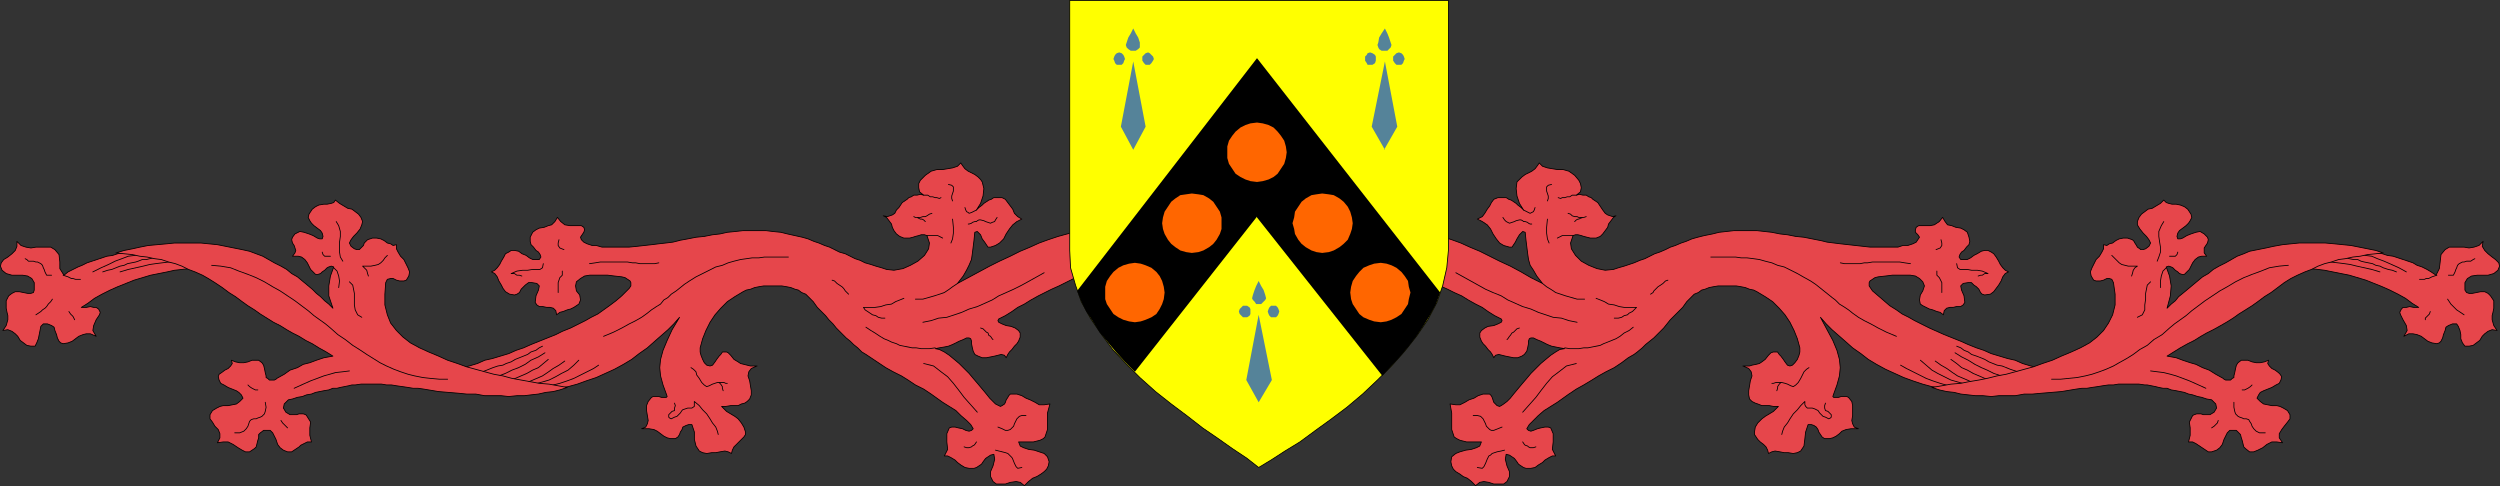<?xml version="1.0" encoding="UTF-8" standalone="no"?>
<svg
   version="1.0"
   width="129.553mm"
   height="25.188mm"
   id="svg128"
   sodipodi:docname="Crest 40.wmf"
   xmlns:inkscape="http://www.inkscape.org/namespaces/inkscape"
   xmlns:sodipodi="http://sodipodi.sourceforge.net/DTD/sodipodi-0.dtd"
   xmlns="http://www.w3.org/2000/svg"
   xmlns:svg="http://www.w3.org/2000/svg">
  <rect width="100%" height="100%" fill="#333333" stroke="none"/>
  <sodipodi:namedview
     id="namedview128"
     pagecolor="#ffffff"
     bordercolor="#000000"
     borderopacity="0.25"
     inkscape:showpageshadow="2"
     inkscape:pageopacity="0.0"
     inkscape:pagecheckerboard="0"
     inkscape:deskcolor="#d1d1d1"
     inkscape:document-units="mm" />
  <defs
     id="defs1">
    <pattern
       id="WMFhbasepattern"
       patternUnits="userSpaceOnUse"
       width="6"
       height="6"
       x="0"
       y="0" />
  </defs>
  <path
     style="fill:#e6464b;fill-opacity:1;fill-rule:evenodd;stroke:none"
     d="m 450.136,52.61 h 1.131 1.293 l 1.454,0.162 1.293,0.162 1.616,0.323 1.616,0.323 1.616,0.323 1.616,0.485 1.616,0.485 1.616,0.647 1.616,0.647 1.454,0.647 1.616,0.808 1.454,0.808 1.293,0.97 1.293,0.808 h -0.97 l -0.808,-0.162 -0.646,0.162 h -0.646 l -0.323,0.323 -0.162,0.323 -0.162,0.323 0.162,0.485 0.485,0.97 0.646,1.131 0.162,0.97 -0.646,1.131 0.97,-0.485 h 0.808 l 0.808,0.162 0.808,0.323 0.646,0.485 0.646,0.485 0.808,0.323 0.97,0.162 0.485,-0.162 0.323,-0.323 0.323,-0.647 0.162,-0.647 0.323,-0.808 0.162,-0.647 0.485,-0.323 0.808,-0.323 h 0.808 l 0.323,0.485 0.323,0.808 0.162,0.808 v 0.808 l 0.323,0.808 0.485,0.647 h 0.808 l 0.808,-0.162 0.646,-0.485 0.646,-0.485 0.485,-0.808 0.485,-0.485 0.646,-0.485 0.808,-0.323 0.97,0.162 -0.646,-0.97 -0.323,-1.131 v -0.808 l 0.162,-0.647 0.162,-0.808 v -0.647 -0.808 l -0.646,-0.97 -0.485,-0.485 -0.646,-0.323 h -0.808 l -0.808,0.162 -0.808,0.162 h -0.646 l -0.485,-0.162 -0.323,-0.485 v -1.455 l 0.485,-0.808 0.808,-0.485 1.131,-0.162 h 0.97 1.131 l 1.131,-0.323 0.808,-0.647 0.323,-0.808 -0.162,-0.647 -0.646,-0.647 -0.646,-0.485 -0.808,-0.647 -0.646,-0.647 -0.485,-0.808 0.162,-0.97 -0.808,0.808 -0.97,0.323 -0.97,0.162 -0.97,-0.162 h -0.97 -0.97 -0.97 l -0.808,0.485 -0.808,0.97 -0.162,1.455 -0.162,1.293 -0.646,1.293 -0.97,-0.647 -0.808,-0.485 -0.97,-0.485 -0.97,-0.323 -0.808,-0.485 -0.97,-0.323 -0.97,-0.323 -0.97,-0.323 -0.97,-0.323 -1.131,-0.162 -0.97,-0.323 -0.97,-0.162 -1.131,-0.323 h -1.293 l -1.131,-0.162 -1.131,-0.162 -1.454,0.485 -1.293,0.323 -1.293,0.647 -1.454,0.485 -1.293,0.485 -1.454,0.323 -1.293,0.485 -1.293,0.485 z"
     id="path1" />
  <path
     style="fill:none;stroke:#000000;stroke-width:0.162px;stroke-linecap:round;stroke-linejoin:round;stroke-miterlimit:4;stroke-dasharray:none;stroke-opacity:1"
     d="m 450.136,52.61 h 1.131 1.293 l 1.454,0.162 1.293,0.162 1.616,0.323 1.616,0.323 1.616,0.323 1.616,0.485 1.616,0.485 1.616,0.647 1.616,0.647 1.454,0.647 1.616,0.808 1.454,0.808 1.293,0.97 1.293,0.808 h -0.97 l -0.808,-0.162 -0.646,0.162 h -0.646 l -0.323,0.323 -0.162,0.323 -0.162,0.323 0.162,0.485 0.485,0.97 0.646,1.131 0.162,0.97 -0.646,1.131 0.97,-0.485 h 0.808 l 0.808,0.162 0.808,0.323 0.646,0.485 0.646,0.485 0.808,0.323 0.97,0.162 0.485,-0.162 0.323,-0.323 0.323,-0.647 0.162,-0.647 0.323,-0.808 0.162,-0.647 0.485,-0.323 0.808,-0.323 h 0.808 l 0.323,0.485 0.323,0.808 0.162,0.808 v 0.808 l 0.323,0.808 0.485,0.647 h 0.808 l 0.808,-0.162 0.646,-0.485 0.646,-0.485 0.485,-0.808 0.485,-0.485 0.646,-0.485 0.808,-0.323 0.97,0.162 -0.646,-0.97 -0.323,-1.131 v -0.808 l 0.162,-0.647 0.162,-0.808 v -0.647 -0.808 l -0.646,-0.97 -0.485,-0.485 -0.646,-0.323 h -0.808 l -0.808,0.162 -0.808,0.162 h -0.646 l -0.485,-0.162 -0.323,-0.485 v -1.455 l 0.485,-0.808 0.808,-0.485 1.131,-0.162 h 0.97 1.131 l 1.131,-0.323 0.808,-0.647 0.323,-0.808 -0.162,-0.647 -0.646,-0.647 -0.646,-0.485 -0.808,-0.647 -0.646,-0.647 -0.485,-0.808 0.162,-0.97 -0.808,0.808 -0.97,0.323 -0.97,0.162 -0.97,-0.162 h -0.97 -0.97 -0.97 l -0.808,0.485 -0.808,0.97 -0.162,1.455 -0.162,1.293 -0.646,1.293 -0.97,-0.647 -0.808,-0.485 -0.97,-0.485 -0.97,-0.323 -0.808,-0.485 -0.97,-0.323 -0.97,-0.323 -0.97,-0.323 -0.97,-0.323 -1.131,-0.162 -0.97,-0.323 -0.97,-0.162 -1.131,-0.323 h -1.293 l -1.131,-0.162 -1.131,-0.162 -1.454,0.485 -1.293,0.323 -1.293,0.647 -1.454,0.485 -1.293,0.485 -1.454,0.323 -1.293,0.485 -1.293,0.485 v 0"
     id="path2" />
  <path
     style="fill:none;stroke:#000000;stroke-width:0.162px;stroke-linecap:round;stroke-linejoin:round;stroke-miterlimit:4;stroke-dasharray:none;stroke-opacity:1"
     d="m 473.891,54.711 h 0.485 0.485 l 0.323,-0.162 h 0.485 l 0.323,-0.162 0.323,-0.162 0.485,-0.162 0.485,-0.162"
     id="path3" />
  <path
     style="fill:none;stroke:#000000;stroke-width:0.162px;stroke-linecap:round;stroke-linejoin:round;stroke-miterlimit:4;stroke-dasharray:none;stroke-opacity:1"
     d="m 466.135,53.256 -1.616,-0.485 -1.454,-0.323 -1.454,-0.323 -1.293,-0.323 -1.131,-0.162 -1.293,-0.162 -1.454,-0.162 h -1.131"
     id="path4" />
  <path
     style="fill:none;stroke:#000000;stroke-width:0.162px;stroke-linecap:round;stroke-linejoin:round;stroke-miterlimit:4;stroke-dasharray:none;stroke-opacity:1"
     d="m 469.367,53.256 -0.808,-0.323 -0.808,-0.162 -0.97,-0.323 -0.646,-0.323 -0.808,-0.162 -0.646,-0.323 -0.808,-0.162 -0.808,-0.162 -0.646,-0.162 -0.646,-0.323 h -0.808 l -0.808,-0.162 -0.646,-0.162 h -0.646 l -0.808,-0.162 h -0.808"
     id="path5" />
  <path
     style="fill:none;stroke:#000000;stroke-width:0.162px;stroke-linecap:round;stroke-linejoin:round;stroke-miterlimit:4;stroke-dasharray:none;stroke-opacity:1"
     d="m 471.306,53.256 -1.454,-0.808 -1.454,-0.647 -1.454,-0.647 -1.293,-0.485 -1.131,-0.485 -1.293,-0.162 -1.293,-0.323 -1.131,-0.323"
     id="path6" />
  <path
     style="fill:none;stroke:#000000;stroke-width:0.162px;stroke-linecap:round;stroke-linejoin:round;stroke-miterlimit:4;stroke-dasharray:none;stroke-opacity:1"
     d="m 475.992,61.014 -0.162,0.485 -0.485,0.485 -0.323,0.323 v 0.323"
     id="path7" />
  <path
     style="fill:none;stroke:#000000;stroke-width:0.162px;stroke-linecap:round;stroke-linejoin:round;stroke-miterlimit:4;stroke-dasharray:none;stroke-opacity:1"
     d="m 479.386,58.59 0.323,0.485 0.323,0.485 0.485,0.485 0.323,0.323 0.323,0.323 0.485,0.323 0.485,0.323 0.485,0.323"
     id="path8" />
  <path
     style="fill:none;stroke:#000000;stroke-width:0.162px;stroke-linecap:round;stroke-linejoin:round;stroke-miterlimit:4;stroke-dasharray:none;stroke-opacity:1"
     d="m 479.547,53.903 h 0.485 0.485 l 0.162,-0.323 0.162,-0.323 0.162,-0.485 0.162,-0.323 0.162,-0.485 0.323,-0.323 0.323,-0.162 0.323,-0.162 h 0.323 l 0.485,-0.162 h 0.485 0.323 l 0.485,-0.323 0.323,-0.162"
     id="path9" />
  <path
     style="fill:#e6464b;fill-opacity:1;fill-rule:evenodd;stroke:none"
     d="m 356.57,47.114 -1.616,-0.323 -1.616,-0.323 -1.616,-0.162 -1.616,-0.323 -1.454,-0.162 -1.616,-0.323 -1.454,-0.162 -1.454,-0.162 h -1.454 -1.454 -1.616 l -1.454,0.162 -1.454,0.162 -1.293,0.323 -1.616,0.323 -1.293,0.323 -1.131,0.323 -1.131,0.485 -0.97,0.323 -1.131,0.485 -0.97,0.323 -0.97,0.485 -1.131,0.485 -0.97,0.323 -0.97,0.485 -0.97,0.485 -0.97,0.323 -1.131,0.485 -0.97,0.323 -0.97,0.323 -1.131,0.323 -0.97,0.323 -1.616,0.162 -1.616,-0.323 -1.616,-0.647 -1.454,-0.808 -1.131,-1.131 -0.808,-1.293 -0.162,-1.131 0.485,-1.455 0.485,-0.162 h 0.485 l 0.646,0.162 0.485,0.162 0.646,0.162 0.646,0.162 h 0.485 0.646 l 0.808,-0.323 0.485,-0.485 0.485,-0.647 0.485,-0.647 0.162,-0.647 0.485,-0.647 0.485,-0.647 0.485,-0.323 -0.646,0.162 -0.485,-0.162 -0.485,-0.162 -0.485,-0.323 -0.485,-0.647 -0.323,-0.485 -0.323,-0.485 -0.323,-0.485 -0.485,-0.323 -0.485,-0.323 -0.323,-0.323 -0.485,-0.162 -0.485,-0.323 h -0.646 l -0.646,-0.162 -0.646,0.162 0.808,-0.647 0.162,-0.808 -0.162,-0.808 -0.323,-0.647 -0.808,-0.97 -1.131,-0.808 -1.131,-0.323 h -1.131 l -0.97,-0.162 -0.97,-0.162 -0.97,-0.323 -0.646,-0.647 -0.323,0.485 -0.485,0.647 -0.646,0.485 -0.646,0.323 -0.646,0.323 -0.646,0.485 -0.485,0.485 -0.485,0.485 -0.162,1.293 0.162,1.455 0.485,1.455 0.808,1.293 -0.485,-0.485 -0.646,-0.485 -0.323,-0.323 -0.485,-0.323 -0.485,-0.323 -0.485,-0.162 -0.485,-0.323 h -0.485 -1.131 l -0.808,0.323 -0.485,0.647 -0.323,0.647 -0.485,0.647 -0.485,0.808 -0.485,0.647 -0.97,0.485 0.97,0.485 0.97,0.647 0.646,0.808 0.485,0.97 0.646,0.97 0.646,0.808 0.808,0.485 1.131,0.323 h 0.485 l 0.323,-0.485 0.323,-0.485 0.323,-0.647 0.485,-0.808 0.323,-0.323 0.323,-0.323 0.485,0.162 0.162,1.616 0.162,1.293 0.162,1.293 0.162,1.131 0.323,1.131 0.646,0.97 0.646,1.131 1.131,1.455 -2.262,-1.131 -1.939,-1.131 -2.101,-1.131 -2.101,-0.97 -1.939,-0.97 -1.939,-0.97 -1.939,-0.808 -1.778,-0.808 -1.778,-0.647 -1.939,-0.647 -1.778,-0.485 -1.778,-0.485 -1.778,-0.323 -1.778,-0.323 -1.778,-0.162 h -1.778 l 0.162,7.273 1.454,0.485 1.454,0.485 1.454,0.647 1.454,0.647 1.616,0.485 1.293,0.647 1.454,0.808 1.454,0.647 1.293,0.647 1.454,0.647 1.293,0.808 1.454,0.808 1.293,0.647 1.131,0.808 1.293,0.808 1.293,0.647 0.162,0.323 -0.162,0.323 -0.646,0.323 -0.808,0.323 -1.131,0.162 -0.646,0.323 -0.646,0.485 -0.323,0.485 v 0.808 l 0.323,0.808 0.323,0.485 0.485,0.485 0.485,0.647 0.485,0.485 0.323,0.485 0.323,0.647 0.323,-0.485 0.646,-0.162 0.646,0.162 0.646,0.162 0.808,0.162 0.808,0.162 h 0.808 l 0.808,-0.323 0.485,-0.323 0.485,-0.647 0.162,-0.647 0.162,-0.808 V 66.833 l 0.162,-0.485 0.323,-0.162 h 0.485 l 0.646,0.323 0.808,0.323 0.646,0.323 0.646,0.323 0.808,0.323 0.808,0.162 0.808,0.162 0.97,0.162 -0.97,0.162 -0.808,0.485 -0.97,0.647 -0.97,0.808 -0.97,0.808 -0.97,0.97 -0.97,0.97 -0.808,0.97 -0.97,1.131 -0.808,0.97 -0.808,0.97 -0.646,0.808 -0.646,0.647 -0.646,0.485 -0.485,0.323 -0.323,0.162 -0.485,-0.162 -0.323,-0.323 -0.323,-0.323 -0.162,-0.485 -0.162,-0.485 -0.162,-0.323 -0.323,-0.323 h -0.323 -0.97 l -0.97,0.323 -0.808,0.485 -0.97,0.323 -0.808,0.485 -0.97,0.485 h -0.808 l -1.131,-0.162 0.323,1.778 v 1.778 1.455 l 0.485,1.455 0.485,0.323 0.646,0.323 0.646,0.162 0.646,0.162 h 0.808 0.646 0.808 0.646 l -0.323,0.808 -0.646,0.323 -0.97,0.323 -1.131,0.162 -1.131,0.323 -0.808,0.323 -0.808,0.647 -0.162,0.97 0.162,0.808 0.323,0.647 0.485,0.485 0.808,0.485 0.646,0.485 0.808,0.323 0.808,0.647 0.808,0.808 0.808,-0.647 0.808,-0.162 0.97,0.162 0.97,0.323 h 0.97 0.97 l 0.646,-0.485 0.485,-0.97 v -0.97 l -0.485,-1.131 -0.323,-1.293 0.162,-0.97 0.646,0.162 0.485,0.323 0.485,0.323 0.485,0.647 0.323,0.485 0.485,0.323 0.485,0.323 0.485,0.162 h 0.97 l 0.808,-0.162 0.646,-0.485 0.808,-0.485 0.485,-0.485 0.808,-0.485 0.646,-0.323 h 0.646 l -0.646,-1.293 0.162,-1.455 v -1.616 l -0.485,-1.131 -0.485,-0.162 h -0.646 l -0.808,0.162 -0.646,0.162 -0.808,0.323 -0.485,0.162 -0.485,-0.162 -0.323,-0.323 0.485,-0.808 0.808,-0.808 0.97,-0.97 1.131,-0.97 1.293,-0.808 1.293,-0.808 1.131,-0.808 1.131,-0.808 1.454,-0.97 1.454,-0.808 1.616,-0.97 1.293,-0.808 1.454,-0.808 1.616,-0.808 1.454,-0.97 1.293,-0.97 1.131,-0.647 0.646,-0.485 0.97,-0.808 0.646,-0.647 0.808,-0.647 0.808,-0.647 0.646,-0.647 0.646,-0.647 0.646,-0.647 0.646,-0.808 0.646,-0.808 0.808,-0.808 0.808,-0.808 0.808,-0.808 0.808,-1.131 0.97,-0.97 0.485,-0.485 0.808,-0.323 0.646,-0.485 0.646,-0.162 0.808,-0.323 0.808,-0.162 0.97,-0.162 h 0.97 0.808 0.97 0.808 l 0.97,0.162 0.808,0.162 0.808,0.323 0.808,0.162 0.646,0.323 1.616,0.97 1.454,0.97 1.293,1.293 1.131,1.293 0.97,1.455 0.808,1.616 0.646,1.616 0.485,1.778 v 0.808 l -0.162,0.647 -0.323,0.808 -0.485,0.647 -0.485,0.485 -0.485,0.162 -0.485,-0.162 -0.485,-0.647 -0.323,-0.485 -0.485,-0.647 -0.323,-0.323 -0.323,-0.485 h -0.485 -0.323 l -0.485,0.162 -0.485,0.485 -0.646,0.808 -0.646,0.485 -0.485,0.323 -0.646,0.162 -0.808,0.162 -0.485,0.162 h -0.646 -0.646 l 1.131,0.485 0.485,0.647 0.162,0.808 -0.323,0.97 -0.162,0.97 -0.162,0.97 v 0.808 l 0.162,0.808 0.485,0.485 0.646,0.323 0.485,0.162 0.808,0.323 h 0.646 0.808 l 0.808,0.162 h 0.97 l -0.485,0.485 -0.485,0.485 -0.808,0.485 -0.808,0.485 -0.646,0.485 -0.808,0.808 -0.485,0.808 -0.162,0.97 v 0.485 l 0.323,0.485 0.323,0.485 0.485,0.485 0.646,0.485 0.485,0.485 0.323,0.647 0.162,0.647 0.646,-0.323 0.646,-0.162 0.97,0.162 0.808,0.162 h 0.808 l 0.97,0.162 0.808,-0.162 0.646,-0.323 0.646,-0.97 0.162,-1.293 0.162,-1.455 0.485,-1.455 h 0.646 l 0.485,0.162 0.485,0.323 0.323,0.485 0.162,0.485 0.323,0.485 0.323,0.485 0.485,0.323 h 0.97 l 0.646,-0.162 0.646,-0.323 0.646,-0.485 0.485,-0.485 0.808,-0.323 0.97,-0.162 h 1.454 l -0.808,-0.323 -0.323,-0.647 -0.162,-0.647 0.162,-0.97 v -0.97 -0.97 l -0.162,-0.808 -0.646,-0.808 -0.323,-0.162 h -0.485 -0.646 l -0.485,0.162 h -0.485 -0.485 l -0.162,-0.162 0.162,-0.485 0.646,-1.778 0.485,-1.778 0.162,-1.616 -0.162,-1.616 -0.485,-1.778 -0.808,-1.94 -1.131,-2.101 -1.293,-2.424 1.131,1.293 1.131,1.131 1.293,1.131 1.293,1.131 1.454,1.293 1.616,1.131 1.454,1.131 1.616,0.97 1.778,0.97 1.778,0.808 1.778,0.808 1.778,0.647 1.939,0.647 1.778,0.485 1.939,0.323 1.778,0.162 1.293,-0.162 h 1.131 l 1.131,-0.162 1.131,-0.162 1.131,-0.162 1.293,-0.162 1.131,-0.323 1.131,-0.162 1.131,-0.162 1.131,-0.323 1.131,-0.323 1.293,-0.162 1.131,-0.323 1.131,-0.323 1.293,-0.485 1.131,-0.323 -1.616,-0.485 -1.454,-0.323 -1.616,-0.485 -1.454,-0.647 -1.454,-0.323 -1.616,-0.485 -1.616,-0.485 -1.454,-0.647 -1.454,-0.485 -1.616,-0.647 -1.454,-0.647 -1.616,-0.647 -1.616,-0.647 -1.454,-0.647 -1.454,-0.647 -1.616,-0.808 -1.293,-0.647 -1.131,-0.647 -1.293,-0.647 -1.131,-0.808 -1.293,-0.808 -1.131,-0.97 -1.131,-0.97 -1.131,-0.97 -0.323,-0.485 -0.323,-0.485 v -0.323 -0.323 l 0.162,-0.323 0.485,-0.323 0.485,-0.323 0.646,-0.162 1.454,-0.162 1.293,-0.162 h 1.293 1.131 1.131 l 0.97,0.162 0.808,0.485 0.646,0.647 0.323,0.808 -0.323,0.97 -0.485,0.808 -0.162,0.97 0.162,0.808 0.485,0.323 0.646,0.323 0.646,0.323 0.646,0.162 0.808,0.323 0.646,0.162 0.646,0.485 0.162,-0.808 0.485,-0.485 0.646,-0.162 h 0.646 l 0.646,-0.162 h 0.808 l 0.485,-0.323 0.323,-0.485 -0.162,-1.293 -0.485,-1.131 -0.162,-0.808 0.485,-0.485 0.97,-0.162 h 0.646 l 0.485,0.485 0.485,0.323 0.485,0.485 0.323,0.647 0.323,0.323 0.485,0.162 1.131,-0.162 0.646,-0.485 0.485,-0.647 0.485,-0.647 0.485,-0.808 0.323,-0.808 0.485,-0.647 0.646,-0.323 -0.646,-0.323 -0.485,-0.485 -0.485,-0.647 -0.323,-0.647 -0.485,-0.808 -0.485,-0.647 -0.485,-0.323 -0.646,-0.323 h -0.646 l -0.646,0.162 -0.808,0.485 -0.646,0.323 -0.646,0.485 -0.646,0.323 h -0.646 -0.646 l -0.323,-0.485 0.162,-0.485 0.323,-0.485 0.485,-0.323 0.485,-0.647 0.485,-0.485 0.162,-0.647 -0.162,-0.808 -0.323,-0.97 -0.646,-0.485 -0.646,-0.323 -0.97,-0.162 -0.808,-0.323 -0.808,-0.162 -0.485,-0.647 -0.485,-0.808 -0.646,0.808 -0.97,0.647 -0.808,0.162 h -0.808 -0.808 -0.646 l -0.485,0.323 -0.162,0.485 v 0.485 l 0.485,0.485 0.323,0.485 -0.323,0.485 -0.323,0.485 -0.646,0.323 -0.97,0.323 h -0.97 l -0.97,0.323 h -1.293 -1.293 -1.293 -1.616 l -1.454,-0.162 -1.454,-0.162 -1.454,-0.162 -1.454,-0.162 -1.293,-0.162 -1.293,-0.162 -1.293,-0.323 z"
     id="path10" />
  <path
     style="fill:none;stroke:#000000;stroke-width:0.162px;stroke-linecap:round;stroke-linejoin:round;stroke-miterlimit:4;stroke-dasharray:none;stroke-opacity:1"
     d="m 356.57,47.114 -1.616,-0.323 -1.616,-0.323 -1.616,-0.162 -1.616,-0.323 -1.454,-0.162 -1.616,-0.323 -1.454,-0.162 -1.454,-0.162 h -1.454 -1.454 -1.616 l -1.454,0.162 -1.454,0.162 -1.293,0.323 -1.616,0.323 -1.293,0.323 -1.131,0.323 -1.131,0.485 -0.97,0.323 -1.131,0.485 -0.97,0.323 -0.97,0.485 -1.131,0.485 -0.97,0.323 -0.97,0.485 -0.97,0.485 -0.97,0.323 -1.131,0.485 -0.97,0.323 -0.97,0.323 -1.131,0.323 -0.97,0.323 -1.616,0.162 -1.616,-0.323 -1.616,-0.647 -1.454,-0.808 -1.131,-1.131 -0.808,-1.293 -0.162,-1.131 0.485,-1.455 0.485,-0.162 h 0.485 l 0.646,0.162 0.485,0.162 0.646,0.162 0.646,0.162 h 0.485 0.646 l 0.808,-0.323 0.485,-0.485 0.485,-0.647 0.485,-0.647 0.162,-0.647 0.485,-0.647 0.485,-0.647 0.485,-0.323 -0.646,0.162 -0.485,-0.162 -0.485,-0.162 -0.485,-0.323 -0.485,-0.647 -0.323,-0.485 -0.323,-0.485 -0.323,-0.485 -0.485,-0.323 -0.485,-0.323 -0.323,-0.323 -0.485,-0.162 -0.485,-0.323 h -0.646 l -0.646,-0.162 -0.646,0.162 0.808,-0.647 0.162,-0.808 -0.162,-0.808 -0.323,-0.647 -0.808,-0.97 -1.131,-0.808 -1.131,-0.323 h -1.131 l -0.97,-0.162 -0.97,-0.162 -0.97,-0.323 -0.646,-0.647 -0.323,0.485 -0.485,0.647 -0.646,0.485 -0.646,0.323 -0.646,0.323 -0.646,0.485 -0.485,0.485 -0.485,0.485 -0.162,1.293 0.162,1.455 0.485,1.455 0.808,1.293 -0.485,-0.485 -0.646,-0.485 -0.323,-0.323 -0.485,-0.323 -0.485,-0.323 -0.485,-0.162 -0.485,-0.323 h -0.485 -1.131 l -0.808,0.323 -0.485,0.647 -0.323,0.647 -0.485,0.647 -0.485,0.808 -0.485,0.647 -0.97,0.485 0.97,0.485 0.97,0.647 0.646,0.808 0.485,0.97 0.646,0.97 0.646,0.808 0.808,0.485 1.131,0.323 h 0.485 l 0.323,-0.485 0.323,-0.485 0.323,-0.647 0.485,-0.808 0.323,-0.323 0.323,-0.323 0.485,0.162 0.162,1.616 0.162,1.293 0.162,1.293 0.162,1.131 0.323,1.131 0.646,0.97 0.646,1.131 1.131,1.455 -2.262,-1.131 -1.939,-1.131 -2.101,-1.131 -2.101,-0.97 -1.939,-0.97 -1.939,-0.97 -1.939,-0.808 -1.778,-0.808 -1.778,-0.647 -1.939,-0.647 -1.778,-0.485 -1.778,-0.485 -1.778,-0.323 -1.778,-0.323 -1.778,-0.162 h -1.778 l 0.162,7.273 1.454,0.485 1.454,0.485 1.454,0.647 1.454,0.647 1.616,0.485 1.293,0.647 1.454,0.808 1.454,0.647 1.293,0.647 1.454,0.647 1.293,0.808 1.454,0.808 1.293,0.647 1.131,0.808 1.293,0.808 1.293,0.647 0.162,0.323 -0.162,0.323 -0.646,0.323 -0.808,0.323 -1.131,0.162 -0.646,0.323 -0.646,0.485 -0.323,0.485 v 0.808 l 0.323,0.808 0.323,0.485 0.485,0.485 0.485,0.647 0.485,0.485 0.323,0.485 0.323,0.647 0.323,-0.485 0.646,-0.162 0.646,0.162 0.646,0.162 0.808,0.162 0.808,0.162 h 0.808 l 0.808,-0.323 0.485,-0.323 0.485,-0.647 0.162,-0.647 0.162,-0.808 V 66.833 l 0.162,-0.485 0.323,-0.162 h 0.485 l 0.646,0.323 0.808,0.323 0.646,0.323 0.646,0.323 0.808,0.323 0.808,0.162 0.808,0.162 0.97,0.162 -0.97,0.162 -0.808,0.485 -0.97,0.647 -0.97,0.808 -0.97,0.808 -0.97,0.97 -0.97,0.97 -0.808,0.97 -0.97,1.131 -0.808,0.97 -0.808,0.97 -0.646,0.808 -0.646,0.647 -0.646,0.485 -0.485,0.323 -0.323,0.162 -0.485,-0.162 -0.323,-0.323 -0.323,-0.323 -0.162,-0.485 -0.162,-0.485 -0.162,-0.323 -0.323,-0.323 h -0.323 -0.97 l -0.97,0.323 -0.808,0.485 -0.97,0.323 -0.808,0.485 -0.97,0.485 h -0.808 l -1.131,-0.162 0.323,1.778 v 1.778 1.455 l 0.485,1.455 0.485,0.323 0.646,0.323 0.646,0.162 0.646,0.162 h 0.808 0.646 0.808 0.646 l -0.323,0.808 -0.646,0.323 -0.97,0.323 -1.131,0.162 -1.131,0.323 -0.808,0.323 -0.808,0.647 -0.162,0.97 0.162,0.808 0.323,0.647 0.485,0.485 0.808,0.485 0.646,0.485 0.808,0.323 0.808,0.647 0.808,0.808 0.808,-0.647 0.808,-0.162 0.97,0.162 0.97,0.323 h 0.97 0.97 l 0.646,-0.485 0.485,-0.97 v -0.97 l -0.485,-1.131 -0.323,-1.293 0.162,-0.97 0.646,0.162 0.485,0.323 0.485,0.323 0.485,0.647 0.323,0.485 0.485,0.323 0.485,0.323 0.485,0.162 h 0.97 l 0.808,-0.162 0.646,-0.485 0.808,-0.485 0.485,-0.485 0.808,-0.485 0.646,-0.323 h 0.646 l -0.646,-1.293 0.162,-1.455 v -1.616 l -0.485,-1.131 -0.485,-0.162 h -0.646 l -0.808,0.162 -0.646,0.162 -0.808,0.323 -0.485,0.162 -0.485,-0.162 -0.323,-0.323 0.485,-0.808 0.808,-0.808 0.97,-0.97 1.131,-0.97 1.293,-0.808 1.293,-0.808 1.131,-0.808 1.131,-0.808 1.454,-0.97 1.454,-0.808 1.616,-0.97 1.293,-0.808 1.454,-0.808 1.616,-0.808 1.454,-0.97 1.293,-0.97 1.131,-0.647 0.646,-0.485 0.97,-0.808 0.646,-0.647 0.808,-0.647 0.808,-0.647 0.646,-0.647 0.646,-0.647 0.646,-0.647 0.646,-0.808 0.646,-0.808 0.808,-0.808 0.808,-0.808 0.808,-0.808 0.808,-1.131 0.97,-0.97 0.485,-0.485 0.808,-0.323 0.646,-0.485 0.646,-0.162 0.808,-0.323 0.808,-0.162 0.97,-0.162 h 0.97 0.808 0.97 0.808 l 0.97,0.162 0.808,0.162 0.808,0.323 0.808,0.162 0.646,0.323 1.616,0.97 1.454,0.97 1.293,1.293 1.131,1.293 0.97,1.455 0.808,1.616 0.646,1.616 0.485,1.778 v 0.808 l -0.162,0.647 -0.323,0.808 -0.485,0.647 -0.485,0.485 -0.485,0.162 -0.485,-0.162 -0.485,-0.647 -0.323,-0.485 -0.485,-0.647 -0.323,-0.323 -0.323,-0.485 h -0.485 -0.323 l -0.485,0.162 -0.485,0.485 -0.646,0.808 -0.646,0.485 -0.485,0.323 -0.646,0.162 -0.808,0.162 -0.485,0.162 h -0.646 -0.646 l 1.131,0.485 0.485,0.647 0.162,0.808 -0.323,0.97 -0.162,0.97 -0.162,0.97 v 0.808 l 0.162,0.808 0.485,0.485 0.646,0.323 0.485,0.162 0.808,0.323 h 0.646 0.808 l 0.808,0.162 h 0.97 l -0.485,0.485 -0.485,0.485 -0.808,0.485 -0.808,0.485 -0.646,0.485 -0.808,0.808 -0.485,0.808 -0.162,0.97 v 0.485 l 0.323,0.485 0.323,0.485 0.485,0.485 0.646,0.485 0.485,0.485 0.323,0.647 0.162,0.647 0.646,-0.323 0.646,-0.162 0.97,0.162 0.808,0.162 h 0.808 l 0.97,0.162 0.808,-0.162 0.646,-0.323 0.646,-0.97 0.162,-1.293 0.162,-1.455 0.485,-1.455 h 0.646 l 0.485,0.162 0.485,0.323 0.323,0.485 0.162,0.485 0.323,0.485 0.323,0.485 0.485,0.323 h 0.97 l 0.646,-0.162 0.646,-0.323 0.646,-0.485 0.485,-0.485 0.808,-0.323 0.97,-0.162 h 1.454 l -0.808,-0.323 -0.323,-0.647 -0.162,-0.647 0.162,-0.97 v -0.97 -0.97 l -0.162,-0.808 -0.646,-0.808 -0.323,-0.162 h -0.485 -0.646 l -0.485,0.162 h -0.485 -0.485 l -0.162,-0.162 0.162,-0.485 0.646,-1.778 0.485,-1.778 0.162,-1.616 -0.162,-1.616 -0.485,-1.778 -0.808,-1.94 -1.131,-2.101 -1.293,-2.424 1.131,1.293 1.131,1.131 1.293,1.131 1.293,1.131 1.454,1.293 1.616,1.131 1.454,1.131 1.616,0.97 1.778,0.97 1.778,0.808 1.778,0.808 1.778,0.647 1.939,0.647 1.778,0.485 1.939,0.323 1.778,0.162 1.293,-0.162 h 1.131 l 1.131,-0.162 1.131,-0.162 1.131,-0.162 1.293,-0.162 1.131,-0.323 1.131,-0.162 1.131,-0.162 1.131,-0.323 1.131,-0.323 1.293,-0.162 1.131,-0.323 1.131,-0.323 1.293,-0.485 1.131,-0.323 -1.616,-0.485 -1.454,-0.323 -1.616,-0.485 -1.454,-0.647 -1.454,-0.323 -1.616,-0.485 -1.616,-0.485 -1.454,-0.647 -1.454,-0.485 -1.616,-0.647 -1.454,-0.647 -1.616,-0.647 -1.616,-0.647 -1.454,-0.647 -1.454,-0.647 -1.616,-0.808 -1.293,-0.647 -1.131,-0.647 -1.293,-0.647 -1.131,-0.808 -1.293,-0.808 -1.131,-0.97 -1.131,-0.97 -1.131,-0.97 -0.323,-0.485 -0.323,-0.485 v -0.323 -0.323 l 0.162,-0.323 0.485,-0.323 0.485,-0.323 0.646,-0.162 1.454,-0.162 1.293,-0.162 h 1.293 1.131 1.131 l 0.97,0.162 0.808,0.485 0.646,0.647 0.323,0.808 -0.323,0.97 -0.485,0.808 -0.162,0.97 0.162,0.808 0.485,0.323 0.646,0.323 0.646,0.323 0.646,0.162 0.808,0.323 0.646,0.162 0.646,0.485 0.162,-0.808 0.485,-0.485 0.646,-0.162 h 0.646 l 0.646,-0.162 h 0.808 l 0.485,-0.323 0.323,-0.485 -0.162,-1.293 -0.485,-1.131 -0.162,-0.808 0.485,-0.485 0.97,-0.162 h 0.646 l 0.485,0.485 0.485,0.323 0.485,0.485 0.323,0.647 0.323,0.323 0.485,0.162 1.131,-0.162 0.646,-0.485 0.485,-0.647 0.485,-0.647 0.485,-0.808 0.323,-0.808 0.485,-0.647 0.646,-0.323 -0.646,-0.323 -0.485,-0.485 -0.485,-0.647 -0.323,-0.647 -0.485,-0.808 -0.485,-0.647 -0.485,-0.323 -0.646,-0.323 h -0.646 l -0.646,0.162 -0.808,0.485 -0.646,0.323 -0.646,0.485 -0.646,0.323 h -0.646 -0.646 l -0.323,-0.485 0.162,-0.485 0.323,-0.485 0.485,-0.323 0.485,-0.647 0.485,-0.485 0.162,-0.647 -0.162,-0.808 -0.323,-0.97 -0.646,-0.485 -0.646,-0.323 -0.97,-0.162 -0.808,-0.323 -0.808,-0.162 -0.485,-0.647 -0.485,-0.808 -0.646,0.808 -0.97,0.647 -0.808,0.162 h -0.808 -0.808 -0.646 l -0.485,0.323 -0.162,0.485 v 0.485 l 0.485,0.485 0.323,0.485 -0.323,0.485 -0.323,0.485 -0.646,0.323 -0.97,0.323 h -0.97 l -0.97,0.323 h -1.293 -1.293 -1.293 -1.616 l -1.454,-0.162 -1.454,-0.162 -1.454,-0.162 -1.454,-0.162 -1.293,-0.162 -1.293,-0.162 -1.293,-0.323 v 0"
     id="path11" />
  <path
     style="fill:none;stroke:#000000;stroke-width:0.162px;stroke-linecap:round;stroke-linejoin:round;stroke-miterlimit:4;stroke-dasharray:none;stroke-opacity:1"
     d="m 285.143,53.418 1.454,0.808 1.454,0.808 1.454,0.808 1.454,0.808 1.454,0.647 1.616,0.647 1.293,0.808 1.454,0.647 1.454,0.647 1.616,0.485 1.454,0.647 1.454,0.485 1.454,0.485 1.616,0.162 1.454,0.485 1.616,0.323"
     id="path12" />
  <path
     style="fill:none;stroke:#000000;stroke-width:0.162px;stroke-linecap:round;stroke-linejoin:round;stroke-miterlimit:4;stroke-dasharray:none;stroke-opacity:1"
     d="m 310.352,58.59 h -1.454 l -1.131,-0.323 -1.131,-0.323 -0.97,-0.323 -0.97,-0.323 -0.97,-0.647 -0.808,-0.485 -0.808,-0.647"
     id="path13" />
  <path
     style="fill:none;stroke:#000000;stroke-width:0.162px;stroke-linecap:round;stroke-linejoin:round;stroke-miterlimit:4;stroke-dasharray:none;stroke-opacity:1"
     d="m 303.404,47.599 -0.323,-0.808 -0.162,-1.131 v -1.131 l 0.162,-1.616"
     id="path14" />
  <path
     style="fill:none;stroke:#000000;stroke-width:0.162px;stroke-linecap:round;stroke-linejoin:round;stroke-miterlimit:4;stroke-dasharray:none;stroke-opacity:1"
     d="m 300.01,43.882 h -0.323 l -0.323,-0.162 -0.162,-0.162 -0.485,-0.162 h -0.323 l -0.162,-0.162 -0.323,-0.162 h -0.323 l -0.646,0.162 -0.323,0.162 -0.485,0.162 -0.485,0.162 -0.323,-0.162 -0.323,-0.162 -0.323,-0.323 -0.323,-0.485"
     id="path15" />
  <path
     style="fill:none;stroke:#000000;stroke-width:0.162px;stroke-linecap:round;stroke-linejoin:round;stroke-miterlimit:4;stroke-dasharray:none;stroke-opacity:1"
     d="m 300.656,40.649 -0.162,0.485 -0.162,0.323 -0.323,0.162 -0.323,0.162 -0.323,-0.162 -0.323,-0.162 -0.323,-0.162 -0.323,-0.162"
     id="path16" />
  <path
     style="fill:none;stroke:#000000;stroke-width:0.162px;stroke-linecap:round;stroke-linejoin:round;stroke-miterlimit:4;stroke-dasharray:none;stroke-opacity:1"
     d="m 303.888,36.124 -0.646,0.162 -0.323,0.323 v 0.323 0.485 l 0.162,0.485 0.162,0.485 v 0.485 l -0.162,0.485"
     id="path17" />
  <path
     style="fill:none;stroke:#000000;stroke-width:0.162px;stroke-linecap:round;stroke-linejoin:round;stroke-miterlimit:4;stroke-dasharray:none;stroke-opacity:1"
     d="m 305.181,38.71 0.485,0.162 0.323,-0.162 h 0.485 l 0.485,-0.162 h 0.485 l 0.485,-0.323 h 0.485 0.323"
     id="path18" />
  <path
     style="fill:none;stroke:#000000;stroke-width:0.162px;stroke-linecap:round;stroke-linejoin:round;stroke-miterlimit:4;stroke-dasharray:none;stroke-opacity:1"
     d="m 307.12,41.781 0.485,0.162 0.323,0.323 0.485,0.162 h 0.485 l 0.323,0.162 h 0.485 0.485 l 0.485,-0.162 -0.485,0.162 h -0.162 l -0.485,0.162 -0.323,0.162 h -0.162 l -0.323,0.162 -0.162,0.162 -0.162,0.162"
     id="path19" />
  <path
     style="fill:none;stroke:#000000;stroke-width:0.162px;stroke-linecap:round;stroke-linejoin:round;stroke-miterlimit:4;stroke-dasharray:none;stroke-opacity:1"
     d="m 305.02,46.629 0.323,-0.162 0.323,-0.162 0.323,-0.162 h 0.323 0.485 0.485 0.323 0.485"
     id="path20" />
  <path
     style="fill:none;stroke:#000000;stroke-width:0.162px;stroke-linecap:round;stroke-linejoin:round;stroke-miterlimit:4;stroke-dasharray:none;stroke-opacity:1"
     d="m 295.162,66.509 0.162,-0.162 0.323,-0.485 0.162,-0.162 0.323,-0.485 0.323,-0.162 0.323,-0.323 0.323,-0.323 0.485,-0.162"
     id="path21" />
  <path
     style="fill:none;stroke:#000000;stroke-width:0.162px;stroke-linecap:round;stroke-linejoin:round;stroke-miterlimit:4;stroke-dasharray:none;stroke-opacity:1"
     d="m 289.344,91.562 0.97,0.162 0.323,-0.323 0.323,-0.647 0.323,-0.808 0.162,-0.323 0.162,-0.323 0.323,-0.162 0.323,-0.323 0.485,-0.162 0.485,-0.162 0.808,-0.162 0.646,-0.162"
     id="path22" />
  <path
     style="fill:none;stroke:#000000;stroke-width:0.162px;stroke-linecap:round;stroke-linejoin:round;stroke-miterlimit:4;stroke-dasharray:none;stroke-opacity:1"
     d="m 288.536,81.379 h 0.808 l 0.646,0.162 0.485,0.485 0.323,0.647 0.162,0.323 0.162,0.485 0.323,0.323 0.323,0.323 0.323,0.162 h 0.485 l 0.808,-0.323 0.808,-0.323"
     id="path23" />
  <path
     style="fill:none;stroke:#000000;stroke-width:0.162px;stroke-linecap:round;stroke-linejoin:round;stroke-miterlimit:4;stroke-dasharray:none;stroke-opacity:1"
     d="m 298.232,86.551 0.323,0.485 0.162,0.162 0.485,0.162 0.162,0.162 0.323,0.162 h 0.323 0.323 l 0.485,-0.162"
     id="path24" />
  <path
     style="fill:none;stroke:#000000;stroke-width:0.162px;stroke-linecap:round;stroke-linejoin:round;stroke-miterlimit:4;stroke-dasharray:none;stroke-opacity:1"
     d="m 298.232,80.733 1.293,-1.455 1.293,-1.455 0.97,-1.293 1.131,-1.455 1.131,-1.293 1.293,-0.97 1.454,-1.131 1.939,-0.485"
     id="path25" />
  <path
     style="fill:none;stroke:#000000;stroke-width:0.162px;stroke-linecap:round;stroke-linejoin:round;stroke-miterlimit:4;stroke-dasharray:none;stroke-opacity:1"
     d="m 319.887,64.085 -0.808,0.647 -0.97,0.485 -0.808,0.647 -0.808,0.485 -0.808,0.323 -0.808,0.323 -0.808,0.323 -0.646,0.323 -0.808,0.162 -0.808,0.162 -0.808,0.162 h -0.808 l -0.97,0.162 h -0.808 -0.97 l -0.97,-0.162"
     id="path26" />
  <path
     style="fill:none;stroke:#000000;stroke-width:0.162px;stroke-linecap:round;stroke-linejoin:round;stroke-miterlimit:4;stroke-dasharray:none;stroke-opacity:1"
     d="m 316.17,62.307 h 0.808 l 0.646,-0.162 0.485,-0.323 0.646,-0.162 0.323,-0.323 0.646,-0.323 0.323,-0.323 0.485,-0.485 h -1.293 -1.131 l -0.97,-0.162 -0.97,-0.323 -1.131,-0.162 -0.808,-0.485 -0.808,-0.323 -0.808,-0.323"
     id="path27" />
  <path
     style="fill:none;stroke:#000000;stroke-width:0.162px;stroke-linecap:round;stroke-linejoin:round;stroke-miterlimit:4;stroke-dasharray:none;stroke-opacity:1"
     d="m 323.28,57.62 0.485,-0.323 0.162,-0.323 0.485,-0.485 0.323,-0.323 0.485,-0.323 0.485,-0.323 0.485,-0.485 0.485,-0.162"
     id="path28" />
  <path
     style="fill:none;stroke:#000000;stroke-width:0.162px;stroke-linecap:round;stroke-linejoin:round;stroke-miterlimit:4;stroke-dasharray:none;stroke-opacity:1"
     d="m 348.975,85.097 0.162,-0.647 0.323,-0.808 0.646,-0.808 0.485,-0.808 0.646,-0.97 0.808,-0.808 0.646,-0.808 0.808,-0.808 v 0.647 l 0.162,0.323 0.323,0.323 h 0.485 0.485 l 0.485,0.162 0.323,0.162 0.323,0.162 0.323,0.485 0.323,0.323 0.323,0.323 0.485,0.162 0.323,0.162 0.323,0.162 0.323,-0.162 0.162,-0.162 v -0.323 -0.162 l -0.323,-0.323 -0.323,-0.323 -0.485,-0.162 -0.162,-0.485 v -0.485 l 0.162,-0.485"
     id="path29" />
  <path
     style="fill:none;stroke:#000000;stroke-width:0.162px;stroke-linecap:round;stroke-linejoin:round;stroke-miterlimit:4;stroke-dasharray:none;stroke-opacity:1"
     d="m 347.036,75.076 h 0.323 l 0.485,-0.162 h 0.323 0.485 0.323 l 0.646,0.162 0.485,0.162 0.646,0.323 0.485,0.162 0.485,-0.323 0.485,-0.485 0.485,-0.808 0.323,-0.647 0.323,-0.647 0.485,-0.485 0.485,-0.323"
     id="path30" />
  <path
     style="fill:none;stroke:#000000;stroke-width:0.162px;stroke-linecap:round;stroke-linejoin:round;stroke-miterlimit:4;stroke-dasharray:none;stroke-opacity:1"
     d="m 348.005,76.53 0.162,-0.485 v -0.323 l 0.323,-0.485 0.323,-0.323"
     id="path31" />
  <path
     style="fill:none;stroke:#000000;stroke-width:0.162px;stroke-linecap:round;stroke-linejoin:round;stroke-miterlimit:4;stroke-dasharray:none;stroke-opacity:1"
     d="m 335.077,50.347 h 1.293 1.131 1.131 1.293 l 1.131,0.162 h 1.131 l 1.293,0.162 1.131,0.162 1.131,0.323 1.293,0.323 1.131,0.485 1.293,0.323 1.293,0.647 1.293,0.647 1.131,0.647 1.454,0.808 0.97,0.647 0.808,0.647 0.808,0.647 0.808,0.647 0.808,0.647 0.646,0.485 0.808,0.808 0.808,0.485 0.97,0.647 0.808,0.647 1.131,0.808 1.131,0.647 1.293,0.647 1.454,0.808 1.616,0.808 1.939,0.808"
     id="path32" />
  <path
     style="fill:none;stroke:#000000;stroke-width:0.162px;stroke-linecap:round;stroke-linejoin:round;stroke-miterlimit:4;stroke-dasharray:none;stroke-opacity:1"
     d="m 360.448,51.478 0.808,0.162 h 0.808 0.808 0.808 0.646 l 0.808,-0.162 h 0.646 l 0.97,-0.162 h 0.646 0.97 0.808 0.97 0.808 1.131 l 0.97,0.162 1.131,0.162"
     id="path33" />
  <path
     style="fill:none;stroke:#000000;stroke-width:0.162px;stroke-linecap:round;stroke-linejoin:round;stroke-miterlimit:4;stroke-dasharray:none;stroke-opacity:1"
     d="m 379.194,48.892 0.808,-0.323 0.323,-0.485 V 47.599 l -0.162,-0.647"
     id="path34" />
  <path
     style="fill:none;stroke:#000000;stroke-width:0.162px;stroke-linecap:round;stroke-linejoin:round;stroke-miterlimit:4;stroke-dasharray:none;stroke-opacity:1"
     d="m 379.356,53.094 v 0.808 l 0.485,0.485 0.485,0.97 v 1.94"
     id="path35" />
  <path
     style="fill:none;stroke:#000000;stroke-width:0.162px;stroke-linecap:round;stroke-linejoin:round;stroke-miterlimit:4;stroke-dasharray:none;stroke-opacity:1"
     d="m 383.234,51.64 0.162,0.808 0.485,0.323 h 0.646 0.808 l 0.808,0.162 h 1.131 l 0.97,0.162 1.131,0.485 h -0.646 l -0.485,0.323 h -0.323 l -0.485,0.162"
     id="path36" />
  <path
     style="fill:none;stroke:#000000;stroke-width:0.162px;stroke-linecap:round;stroke-linejoin:round;stroke-miterlimit:4;stroke-dasharray:none;stroke-opacity:1"
     d="m 372.245,71.52 1.131,0.647 1.293,0.647 1.293,0.647 1.293,0.647 1.293,0.485 1.454,0.485 1.131,0.323 1.454,0.485"
     id="path37" />
  <path
     style="fill:none;stroke:#000000;stroke-width:0.162px;stroke-linecap:round;stroke-linejoin:round;stroke-miterlimit:4;stroke-dasharray:none;stroke-opacity:1"
     d="m 376.124,70.55 1.131,0.97 1.131,0.97 1.131,0.647 1.293,0.647 1.293,0.647 1.131,0.323 1.131,0.323 1.131,0.485"
     id="path38" />
  <path
     style="fill:none;stroke:#000000;stroke-width:0.162px;stroke-linecap:round;stroke-linejoin:round;stroke-miterlimit:4;stroke-dasharray:none;stroke-opacity:1"
     d="m 379.032,70.712 1.131,0.808 1.131,0.647 1.131,0.808 0.97,0.647 1.131,0.485 1.131,0.485 0.97,0.485 1.293,0.323"
     id="path39" />
  <path
     style="fill:none;stroke:#000000;stroke-width:0.162px;stroke-linecap:round;stroke-linejoin:round;stroke-miterlimit:4;stroke-dasharray:none;stroke-opacity:1"
     d="m 382.103,70.389 1.131,0.808 0.97,0.808 1.131,0.485 1.131,0.647 1.131,0.485 1.131,0.485 0.97,0.323 1.293,0.323"
     id="path40" />
  <path
     style="fill:none;stroke:#000000;stroke-width:0.162px;stroke-linecap:round;stroke-linejoin:round;stroke-miterlimit:4;stroke-dasharray:none;stroke-opacity:1"
     d="m 382.911,69.096 1.293,0.808 1.293,0.647 1.293,0.808 1.293,0.647 1.131,0.485 1.293,0.647 1.454,0.485 1.454,0.323"
     id="path41" />
  <path
     style="fill:none;stroke:#000000;stroke-width:0.162px;stroke-linecap:round;stroke-linejoin:round;stroke-miterlimit:4;stroke-dasharray:none;stroke-opacity:1"
     d="m 383.234,67.803 0.808,0.323 0.646,0.485 0.808,0.323 0.646,0.485 0.97,0.323 0.808,0.323 0.808,0.323 0.808,0.485 0.808,0.323 0.808,0.323 0.97,0.162 0.808,0.323 0.808,0.323 0.97,0.323 0.97,0.323 0.808,0.162"
     id="path42" />
  <path
     style="fill:#e6464b;fill-opacity:1;fill-rule:evenodd;stroke:none"
     d="m 428.644,86.551 0.323,-1.293 v -1.455 l -0.162,-1.131 0.646,-1.293 0.323,-0.162 0.485,-0.162 h 0.323 0.485 l 0.485,0.162 h 0.485 0.323 0.485 l 0.808,-0.485 0.485,-0.808 -0.162,-0.808 -0.808,-0.808 -0.97,-0.162 -0.97,-0.323 -0.808,-0.162 -0.97,-0.323 -0.808,-0.162 -0.808,-0.323 -0.808,-0.162 -0.808,-0.162 -0.97,-0.162 -0.808,-0.323 h -0.808 l -0.808,-0.162 -0.646,-0.162 -0.808,-0.162 -0.808,-0.162 h -0.485 l -1.131,-0.162 h -0.97 -0.97 -1.131 -0.97 l -0.97,0.162 h -0.97 l -1.131,0.162 -0.97,0.162 -1.131,0.162 -0.97,0.162 h -0.97 l -1.131,0.162 -0.97,0.162 -0.97,0.162 -0.97,0.162 -1.939,0.162 -1.939,0.162 -1.778,0.162 h -1.616 l -1.778,0.323 h -1.616 -1.616 l -1.454,0.162 -1.616,-0.162 h -1.454 l -1.454,-0.162 -1.454,-0.162 -1.293,-0.323 -1.454,-0.162 -1.454,-0.323 -1.454,-0.485 1.939,-0.323 1.778,-0.323 1.939,-0.162 1.616,-0.323 1.939,-0.323 1.616,-0.323 1.939,-0.485 1.778,-0.323 1.778,-0.485 1.778,-0.485 1.778,-0.485 1.778,-0.647 1.939,-0.647 1.778,-0.808 1.939,-0.808 1.778,-0.808 1.778,-0.97 1.454,-1.131 1.293,-1.293 0.97,-1.455 0.808,-1.616 0.485,-1.94 v -2.101 l -0.323,-2.263 -0.323,-0.647 -0.485,-0.162 h -0.485 l -0.646,0.323 -0.646,0.162 h -0.808 l -0.485,-0.162 -0.485,-0.808 -0.162,-0.808 0.323,-0.808 0.323,-0.647 0.485,-0.97 0.646,-0.647 0.485,-0.808 0.323,-0.647 v -0.808 l 0.646,0.162 0.485,-0.323 0.646,-0.162 0.646,-0.485 0.646,-0.323 0.808,-0.162 h 0.808 l 0.97,0.323 0.323,0.323 0.162,0.323 0.323,0.485 0.162,0.323 0.485,0.323 0.162,0.162 h 0.485 l 0.485,-0.162 0.646,-0.485 0.323,-0.647 -0.323,-0.647 -0.485,-0.647 -0.646,-0.647 -0.646,-0.808 -0.485,-0.808 v -0.647 l 0.323,-0.808 0.485,-0.647 0.646,-0.485 0.646,-0.485 0.808,-0.162 0.808,-0.485 0.808,-0.485 0.646,-0.647 0.485,0.485 0.485,0.162 0.646,0.162 h 0.808 l 0.808,0.162 0.808,0.323 0.646,0.485 0.646,0.97 0.162,0.647 -0.323,0.647 -0.323,0.485 -0.485,0.485 -0.646,0.485 -0.646,0.485 -0.323,0.485 -0.162,0.647 0.162,0.485 h 0.485 l 0.485,-0.162 0.808,-0.485 0.808,-0.323 0.97,-0.323 0.808,-0.162 0.808,0.485 0.646,0.647 0.162,0.485 -0.162,0.647 -0.323,0.485 -0.323,0.485 v 0.485 0.485 l 0.485,0.647 h -0.97 l -0.646,0.162 -0.646,0.485 -0.485,0.647 -0.323,0.647 -0.323,0.647 -0.485,0.485 -0.485,0.485 h -0.485 l -0.485,-0.162 -0.323,-0.323 -0.485,-0.323 -0.485,-0.485 -0.323,-0.162 -0.485,-0.162 -0.485,0.162 0.646,1.778 0.323,1.94 -0.162,1.94 -0.646,2.424 0.808,-0.808 0.808,-0.647 0.646,-0.808 0.808,-0.647 0.97,-0.808 0.97,-0.808 0.97,-0.808 0.97,-0.808 1.131,-0.647 0.97,-0.808 1.131,-0.647 1.293,-0.647 1.131,-0.647 1.131,-0.647 1.293,-0.485 1.131,-0.485 1.616,-0.323 1.616,-0.323 1.454,-0.323 1.778,-0.323 1.616,-0.162 1.616,-0.162 h 1.778 1.616 1.778 l 1.778,0.162 1.616,0.162 1.616,0.162 1.616,0.323 1.616,0.323 1.616,0.323 1.454,0.485 -1.454,0.162 -1.616,0.162 -1.454,0.323 -1.454,0.162 -1.454,0.323 -1.293,0.162 -1.454,0.485 -1.293,0.323 -1.293,0.485 -1.293,0.647 -1.293,0.485 -1.454,0.647 -1.293,0.647 -1.293,0.808 -1.293,0.97 -1.293,0.97 -1.293,0.808 -1.293,0.97 -1.131,0.808 -1.293,0.808 -1.293,0.808 -1.131,0.808 -1.293,0.808 -1.131,0.647 -1.454,0.808 -1.293,0.647 -1.131,0.647 -1.293,0.808 -1.293,0.647 -1.454,0.808 -1.293,0.808 -1.293,0.808 1.778,0.323 1.293,0.485 1.454,0.485 1.131,0.323 1.293,0.647 1.293,0.485 1.293,0.808 1.454,0.808 0.162,0.162 0.323,0.162 h 0.323 0.323 0.323 l 0.323,-0.323 0.323,-0.162 v -0.323 l 0.162,-0.647 0.162,-0.808 0.162,-0.647 0.323,-0.485 0.646,-0.485 h 0.646 0.646 l 0.808,0.323 0.808,0.162 h 0.808 l 0.808,-0.162 0.808,-0.323 -0.162,0.647 0.323,0.485 0.485,0.485 0.646,0.323 0.646,0.485 0.323,0.323 0.323,0.485 -0.162,0.647 -0.323,0.647 -0.646,0.323 -0.808,0.485 -0.808,0.323 -0.808,0.323 -0.646,0.323 -0.323,0.485 -0.323,0.647 0.646,0.647 0.646,0.485 0.808,0.162 0.808,0.162 h 0.97 l 0.646,0.162 0.646,0.323 0.808,0.485 0.485,0.808 v 0.808 l -0.485,0.647 -0.646,0.808 -0.485,0.647 -0.485,0.808 v 0.808 l 0.646,0.97 -1.131,-0.162 h -0.97 l -0.97,0.485 -0.808,0.647 -0.97,0.485 -0.808,0.323 h -0.808 l -0.808,-0.647 -0.323,-0.323 -0.162,-0.647 -0.162,-0.647 -0.162,-0.485 -0.162,-0.647 -0.323,-0.323 -0.485,-0.485 h -0.646 -0.646 l -0.485,0.485 -0.323,0.647 -0.323,0.647 -0.323,0.97 -0.485,0.647 -0.646,0.485 -0.97,0.323 h -0.646 l -0.485,-0.323 -0.485,-0.323 -0.485,-0.323 -0.485,-0.323 -0.485,-0.323 -0.646,-0.323 h -0.808 z"
     id="path43" />
  <path
     style="fill:none;stroke:#000000;stroke-width:0.162px;stroke-linecap:round;stroke-linejoin:round;stroke-miterlimit:4;stroke-dasharray:none;stroke-opacity:1"
     d="m 428.644,86.551 0.323,-1.293 v -1.455 l -0.162,-1.131 0.646,-1.293 0.323,-0.162 0.485,-0.162 h 0.323 0.485 l 0.485,0.162 h 0.485 0.323 0.485 l 0.808,-0.485 0.485,-0.808 -0.162,-0.808 -0.808,-0.808 -0.97,-0.162 -0.97,-0.323 -0.808,-0.162 -0.97,-0.323 -0.808,-0.162 -0.808,-0.323 -0.808,-0.162 -0.808,-0.162 -0.97,-0.162 -0.808,-0.323 h -0.808 l -0.808,-0.162 -0.646,-0.162 -0.808,-0.162 -0.808,-0.162 h -0.485 l -1.131,-0.162 h -0.97 -0.97 -1.131 -0.97 l -0.97,0.162 h -0.97 l -1.131,0.162 -0.97,0.162 -1.131,0.162 -0.97,0.162 h -0.97 l -1.131,0.162 -0.97,0.162 -0.97,0.162 -0.97,0.162 -1.939,0.162 -1.939,0.162 -1.778,0.162 h -1.616 l -1.778,0.323 h -1.616 -1.616 l -1.454,0.162 -1.616,-0.162 h -1.454 l -1.454,-0.162 -1.454,-0.162 -1.293,-0.323 -1.454,-0.162 -1.454,-0.323 -1.454,-0.485 1.939,-0.323 1.778,-0.323 1.939,-0.162 1.616,-0.323 1.939,-0.323 1.616,-0.323 1.939,-0.485 1.778,-0.323 1.778,-0.485 1.778,-0.485 1.778,-0.485 1.778,-0.647 1.939,-0.647 1.778,-0.808 1.939,-0.808 1.778,-0.808 1.778,-0.97 1.454,-1.131 1.293,-1.293 0.97,-1.455 0.808,-1.616 0.485,-1.94 v -2.101 l -0.323,-2.263 -0.323,-0.647 -0.485,-0.162 h -0.485 l -0.646,0.323 -0.646,0.162 h -0.808 l -0.485,-0.162 -0.485,-0.808 -0.162,-0.808 0.323,-0.808 0.323,-0.647 0.485,-0.97 0.646,-0.647 0.485,-0.808 0.323,-0.647 v -0.808 l 0.646,0.162 0.485,-0.323 0.646,-0.162 0.646,-0.485 0.646,-0.323 0.808,-0.162 h 0.808 l 0.97,0.323 0.323,0.323 0.162,0.323 0.323,0.485 0.162,0.323 0.485,0.323 0.162,0.162 h 0.485 l 0.485,-0.162 0.646,-0.485 0.323,-0.647 -0.323,-0.647 -0.485,-0.647 -0.646,-0.647 -0.646,-0.808 -0.485,-0.808 v -0.647 l 0.323,-0.808 0.485,-0.647 0.646,-0.485 0.646,-0.485 0.808,-0.162 0.808,-0.485 0.808,-0.485 0.646,-0.647 0.485,0.485 0.485,0.162 0.646,0.162 h 0.808 l 0.808,0.162 0.808,0.323 0.646,0.485 0.646,0.97 0.162,0.647 -0.323,0.647 -0.323,0.485 -0.485,0.485 -0.646,0.485 -0.646,0.485 -0.323,0.485 -0.162,0.647 0.162,0.485 h 0.485 l 0.485,-0.162 0.808,-0.485 0.808,-0.323 0.97,-0.323 0.808,-0.162 0.808,0.485 0.646,0.647 0.162,0.485 -0.162,0.647 -0.323,0.485 -0.323,0.485 v 0.485 0.485 l 0.485,0.647 h -0.97 l -0.646,0.162 -0.646,0.485 -0.485,0.647 -0.323,0.647 -0.323,0.647 -0.485,0.485 -0.485,0.485 h -0.485 l -0.485,-0.162 -0.323,-0.323 -0.485,-0.323 -0.485,-0.485 -0.323,-0.162 -0.485,-0.162 -0.485,0.162 0.646,1.778 0.323,1.94 -0.162,1.94 -0.646,2.424 0.808,-0.808 0.808,-0.647 0.646,-0.808 0.808,-0.647 0.97,-0.808 0.97,-0.808 0.97,-0.808 0.97,-0.808 1.131,-0.647 0.97,-0.808 1.131,-0.647 1.293,-0.647 1.131,-0.647 1.131,-0.647 1.293,-0.485 1.131,-0.485 1.616,-0.323 1.616,-0.323 1.454,-0.323 1.778,-0.323 1.616,-0.162 1.616,-0.162 h 1.778 1.616 1.778 l 1.778,0.162 1.616,0.162 1.616,0.162 1.616,0.323 1.616,0.323 1.616,0.323 1.454,0.485 -1.454,0.162 -1.616,0.162 -1.454,0.323 -1.454,0.162 -1.454,0.323 -1.293,0.162 -1.454,0.485 -1.293,0.323 -1.293,0.485 -1.293,0.647 -1.293,0.485 -1.454,0.647 -1.293,0.647 -1.293,0.808 -1.293,0.97 -1.293,0.97 -1.293,0.808 -1.293,0.97 -1.131,0.808 -1.293,0.808 -1.293,0.808 -1.131,0.808 -1.293,0.808 -1.131,0.647 -1.454,0.808 -1.293,0.647 -1.131,0.647 -1.293,0.808 -1.293,0.647 -1.454,0.808 -1.293,0.808 -1.293,0.808 1.778,0.323 1.293,0.485 1.454,0.485 1.131,0.323 1.293,0.647 1.293,0.485 1.293,0.808 1.454,0.808 0.162,0.162 0.323,0.162 h 0.323 0.323 0.323 l 0.323,-0.323 0.323,-0.162 v -0.323 l 0.162,-0.647 0.162,-0.808 0.162,-0.647 0.323,-0.485 0.646,-0.485 h 0.646 0.646 l 0.808,0.323 0.808,0.162 h 0.808 l 0.808,-0.162 0.808,-0.323 -0.162,0.647 0.323,0.485 0.485,0.485 0.646,0.323 0.646,0.485 0.323,0.323 0.323,0.485 -0.162,0.647 -0.323,0.647 -0.646,0.323 -0.808,0.485 -0.808,0.323 -0.808,0.323 -0.646,0.323 -0.323,0.485 -0.323,0.647 0.646,0.647 0.646,0.485 0.808,0.162 0.808,0.162 h 0.97 l 0.646,0.162 0.646,0.323 0.808,0.485 0.485,0.808 v 0.808 l -0.485,0.647 -0.646,0.808 -0.485,0.647 -0.485,0.808 v 0.808 l 0.646,0.97 -1.131,-0.162 h -0.97 l -0.97,0.485 -0.808,0.647 -0.97,0.485 -0.808,0.323 h -0.808 l -0.808,-0.647 -0.323,-0.323 -0.162,-0.647 -0.162,-0.647 -0.162,-0.485 -0.162,-0.647 -0.323,-0.323 -0.485,-0.485 h -0.646 -0.646 l -0.485,0.485 -0.323,0.647 -0.323,0.647 -0.323,0.97 -0.485,0.647 -0.646,0.485 -0.97,0.323 h -0.646 l -0.485,-0.323 -0.485,-0.323 -0.485,-0.323 -0.485,-0.323 -0.485,-0.323 -0.646,-0.323 h -0.808 v 0"
     id="path44" />
  <path
     style="fill:none;stroke:#000000;stroke-width:0.162px;stroke-linecap:round;stroke-linejoin:round;stroke-miterlimit:4;stroke-dasharray:none;stroke-opacity:1"
     d="m 437.532,78.793 v 0.97 l 0.162,0.808 0.162,0.485 0.485,0.485 0.323,0.162 0.485,0.162 0.323,0.162 h 0.485 l 0.485,0.162 0.162,0.323 0.323,0.485 0.162,0.485 0.323,0.485 0.485,0.485 0.646,0.323 h 1.131"
     id="path45" />
  <path
     style="fill:none;stroke:#000000;stroke-width:0.162px;stroke-linecap:round;stroke-linejoin:round;stroke-miterlimit:4;stroke-dasharray:none;stroke-opacity:1"
     d="m 434.461,82.349 -0.162,0.485 -0.323,0.323 -0.323,0.323 -0.485,0.323"
     id="path46" />
  <path
     style="fill:none;stroke:#000000;stroke-width:0.162px;stroke-linecap:round;stroke-linejoin:round;stroke-miterlimit:4;stroke-dasharray:none;stroke-opacity:1"
     d="m 439.147,76.369 h 0.485 l 0.646,-0.323 0.485,-0.323 0.323,-0.323"
     id="path47" />
  <path
     style="fill:none;stroke:#000000;stroke-width:0.162px;stroke-linecap:round;stroke-linejoin:round;stroke-miterlimit:4;stroke-dasharray:none;stroke-opacity:1"
     d="m 421.21,72.651 1.293,0.162 1.293,0.162 1.293,0.323 1.131,0.323 1.293,0.485 1.293,0.485 1.454,0.647 1.778,0.808"
     id="path48" />
  <path
     style="fill:none;stroke:#000000;stroke-width:0.162px;stroke-linecap:round;stroke-linejoin:round;stroke-miterlimit:4;stroke-dasharray:none;stroke-opacity:1"
     d="m 413.615,50.024 0.485,0.485 0.485,0.485 0.485,0.485 0.485,0.323 0.646,0.162 0.646,0.162 h 0.808 0.97 l -0.485,0.323 -0.323,0.485 -0.162,0.647 -0.162,0.485"
     id="path49" />
  <path
     style="fill:none;stroke:#000000;stroke-width:0.162px;stroke-linecap:round;stroke-linejoin:round;stroke-miterlimit:4;stroke-dasharray:none;stroke-opacity:1"
     d="m 421.21,55.196 -0.646,0.647 -0.162,0.808 -0.162,0.808 v 1.131 l -0.162,1.131 v 0.97 l -0.485,0.97 -0.97,0.485"
     id="path50" />
  <path
     style="fill:none;stroke:#000000;stroke-width:0.162px;stroke-linecap:round;stroke-linejoin:round;stroke-miterlimit:4;stroke-dasharray:none;stroke-opacity:1"
     d="m 422.503,51.155 0.323,-0.808 0.323,-0.97 v -0.97 l -0.162,-0.97 -0.162,-1.131 v -0.97 l 0.485,-1.131 0.485,-0.808"
     id="path51" />
  <path
     style="fill:none;stroke:#000000;stroke-width:0.162px;stroke-linecap:round;stroke-linejoin:round;stroke-miterlimit:4;stroke-dasharray:none;stroke-opacity:1"
     d="m 424.927,50.185 h 0.485 0.646 l 0.323,-0.323 0.162,-0.485"
     id="path52" />
  <path
     style="fill:none;stroke:#000000;stroke-width:0.162px;stroke-linecap:round;stroke-linejoin:round;stroke-miterlimit:4;stroke-dasharray:none;stroke-opacity:1"
     d="m 423.149,56.327 v -1.293 l 0.162,-0.97 0.323,-0.97 0.646,-0.647"
     id="path53" />
  <path
     style="fill:none;stroke:#000000;stroke-width:0.162px;stroke-linecap:round;stroke-linejoin:round;stroke-miterlimit:4;stroke-dasharray:none;stroke-opacity:1"
     d="m 401.818,74.268 h 1.778 l 1.616,-0.162 1.616,-0.162 1.616,-0.323 1.293,-0.323 1.454,-0.485 1.293,-0.485 1.454,-0.647 1.131,-0.647 1.454,-0.808 1.293,-0.808 1.293,-0.97 1.454,-0.808 1.293,-1.131 1.616,-0.97 1.454,-1.293 0.97,-0.808 1.131,-0.808 1.131,-0.808 1.131,-0.97 1.293,-0.97 1.293,-0.97 1.454,-0.97 1.454,-0.97 1.454,-0.808 1.616,-0.97 1.616,-0.808 1.616,-0.647 1.778,-0.647 1.616,-0.647 1.939,-0.323 1.778,-0.162"
     id="path54" />
  <path
     style="fill:#e6464b;fill-opacity:1;fill-rule:evenodd;stroke:none"
     d="m 39.511,52.61 h -1.131 -1.293 l -1.454,0.162 -1.454,0.162 -1.454,0.323 -1.616,0.323 -1.616,0.323 -1.616,0.485 -1.616,0.485 -1.616,0.647 -1.616,0.647 -1.454,0.647 -1.616,0.808 -1.454,0.808 -1.293,0.97 -1.293,0.808 h 0.97 l 0.808,-0.162 0.646,0.162 h 0.485 l 0.485,0.323 0.162,0.323 0.162,0.323 -0.162,0.485 -0.646,0.97 -0.485,1.131 -0.162,0.97 0.646,1.131 -1.131,-0.485 h -0.808 l -0.646,0.162 -0.808,0.323 -0.646,0.485 -0.646,0.485 -0.808,0.323 -0.97,0.162 -0.485,-0.162 -0.323,-0.323 -0.323,-0.647 -0.162,-0.647 -0.323,-0.808 -0.162,-0.647 -0.485,-0.323 -0.808,-0.323 H 8.484 L 7.999,63.923 7.838,64.732 7.676,65.54 7.514,66.348 7.191,67.156 6.868,67.803 H 6.06 L 5.252,67.641 4.606,67.156 3.959,66.671 3.474,65.863 2.99,65.378 2.343,64.893 1.535,64.57 0.566,64.732 1.212,63.762 1.535,62.63 V 61.822 L 1.374,61.176 1.212,60.368 v -0.647 -0.808 l 0.485,-0.97 0.646,-0.485 0.646,-0.323 h 0.808 l 0.808,0.162 0.808,0.162 H 6.06 L 6.545,57.297 6.706,56.812 V 55.357 L 6.222,54.549 5.414,54.064 4.444,53.903 H 3.313 2.343 L 1.212,53.579 0.404,52.933 0.081,52.125 0.242,51.478 0.727,50.832 1.535,50.347 2.343,49.7 2.99,49.054 3.313,48.246 v -0.97 l 0.808,0.808 0.97,0.323 0.97,0.162 0.97,-0.162 h 0.97 0.97 0.97 l 0.808,0.485 0.808,0.97 0.162,1.455 v 1.293 l 0.808,1.293 0.808,-0.647 0.97,-0.485 0.97,-0.485 0.808,-0.323 0.97,-0.485 0.97,-0.323 0.97,-0.323 0.97,-0.323 0.97,-0.323 1.131,-0.162 0.97,-0.323 0.97,-0.162 1.131,-0.323 h 1.293 l 1.131,-0.162 1.131,-0.162 1.293,0.485 1.454,0.323 1.293,0.647 1.454,0.485 1.293,0.485 1.454,0.323 1.293,0.485 1.293,0.485 z"
     id="path55" />
  <path
     style="fill:none;stroke:#000000;stroke-width:0.162px;stroke-linecap:round;stroke-linejoin:round;stroke-miterlimit:4;stroke-dasharray:none;stroke-opacity:1"
     d="m 39.511,52.61 h -1.131 -1.293 l -1.454,0.162 -1.454,0.162 -1.454,0.323 -1.616,0.323 -1.616,0.323 -1.616,0.485 -1.616,0.485 -1.616,0.647 -1.616,0.647 -1.454,0.647 -1.616,0.808 -1.454,0.808 -1.293,0.97 -1.293,0.808 h 0.97 l 0.808,-0.162 0.646,0.162 h 0.485 l 0.485,0.323 0.162,0.323 0.162,0.323 -0.162,0.485 -0.646,0.97 -0.485,1.131 -0.162,0.97 0.646,1.131 -1.131,-0.485 h -0.808 l -0.646,0.162 -0.808,0.323 -0.646,0.485 -0.646,0.485 -0.808,0.323 -0.97,0.162 -0.485,-0.162 -0.323,-0.323 -0.323,-0.647 -0.162,-0.647 -0.323,-0.808 -0.162,-0.647 -0.485,-0.323 -0.808,-0.323 H 8.484 L 7.999,63.923 7.838,64.732 7.676,65.54 7.514,66.348 7.191,67.156 6.868,67.803 H 6.06 L 5.252,67.641 4.606,67.156 3.959,66.671 3.474,65.863 2.99,65.378 2.343,64.893 1.535,64.57 0.566,64.732 1.212,63.762 1.535,62.63 V 61.822 L 1.374,61.176 1.212,60.368 v -0.647 -0.808 l 0.485,-0.97 0.646,-0.485 0.646,-0.323 h 0.808 l 0.808,0.162 0.808,0.162 H 6.06 L 6.545,57.297 6.706,56.812 V 55.357 L 6.222,54.549 5.414,54.064 4.444,53.903 H 3.313 2.343 L 1.212,53.579 0.404,52.933 0.081,52.125 0.242,51.478 0.727,50.832 1.535,50.347 2.343,49.7 2.99,49.054 3.313,48.246 v -0.97 l 0.808,0.808 0.97,0.323 0.97,0.162 0.97,-0.162 h 0.97 0.97 0.97 l 0.808,0.485 0.808,0.97 0.162,1.455 v 1.293 l 0.808,1.293 0.808,-0.647 0.97,-0.485 0.97,-0.485 0.808,-0.323 0.97,-0.485 0.97,-0.323 0.97,-0.323 0.97,-0.323 0.97,-0.323 1.131,-0.162 0.97,-0.323 0.97,-0.162 1.131,-0.323 h 1.293 l 1.131,-0.162 1.131,-0.162 1.293,0.485 1.454,0.323 1.293,0.647 1.454,0.485 1.293,0.485 1.454,0.323 1.293,0.485 1.293,0.485 v 0"
     id="path56" />
  <path
     style="fill:none;stroke:#000000;stroke-width:0.162px;stroke-linecap:round;stroke-linejoin:round;stroke-miterlimit:4;stroke-dasharray:none;stroke-opacity:1"
     d="m 15.756,54.711 h -0.485 -0.485 L 14.302,54.549 h -0.323 l -0.323,-0.162 -0.323,-0.162 -0.485,-0.162 -0.485,-0.162"
     id="path57" />
  <path
     style="fill:none;stroke:#000000;stroke-width:0.162px;stroke-linecap:round;stroke-linejoin:round;stroke-miterlimit:4;stroke-dasharray:none;stroke-opacity:1"
     d="m 23.513,53.256 1.616,-0.485 1.454,-0.323 1.454,-0.323 1.293,-0.323 1.131,-0.162 1.293,-0.162 1.293,-0.162 h 1.293"
     id="path58" />
  <path
     style="fill:none;stroke:#000000;stroke-width:0.162px;stroke-linecap:round;stroke-linejoin:round;stroke-miterlimit:4;stroke-dasharray:none;stroke-opacity:1"
     d="m 20.119,53.256 0.97,-0.323 0.808,-0.162 0.808,-0.323 0.808,-0.323 0.808,-0.162 0.646,-0.323 0.808,-0.162 0.808,-0.162 0.485,-0.162 0.808,-0.323 h 0.808 l 0.646,-0.162 0.646,-0.162 h 0.808 l 0.808,-0.162 h 0.808"
     id="path59" />
  <path
     style="fill:none;stroke:#000000;stroke-width:0.162px;stroke-linecap:round;stroke-linejoin:round;stroke-miterlimit:4;stroke-dasharray:none;stroke-opacity:1"
     d="m 18.18,53.256 1.616,-0.808 1.454,-0.647 1.293,-0.647 1.293,-0.485 1.293,-0.485 1.293,-0.162 1.293,-0.323 1.131,-0.323"
     id="path60" />
  <path
     style="fill:none;stroke:#000000;stroke-width:0.162px;stroke-linecap:round;stroke-linejoin:round;stroke-miterlimit:4;stroke-dasharray:none;stroke-opacity:1"
     d="m 13.494,61.014 0.323,0.485 0.485,0.485 0.162,0.323 0.162,0.323"
     id="path61" />
  <path
     style="fill:none;stroke:#000000;stroke-width:0.162px;stroke-linecap:round;stroke-linejoin:round;stroke-miterlimit:4;stroke-dasharray:none;stroke-opacity:1"
     d="m 10.262,58.59 -0.323,0.485 -0.485,0.485 -0.323,0.485 -0.323,0.323 -0.485,0.323 -0.323,0.323 -0.485,0.323 -0.485,0.323"
     id="path62" />
  <path
     style="fill:none;stroke:#000000;stroke-width:0.162px;stroke-linecap:round;stroke-linejoin:round;stroke-miterlimit:4;stroke-dasharray:none;stroke-opacity:1"
     d="M 10.1,53.903 H 9.615 9.13 L 8.969,53.579 8.807,53.256 8.646,52.771 8.484,52.448 8.322,51.963 7.999,51.64 7.676,51.478 7.353,51.317 H 7.03 L 6.545,51.155 H 6.06 5.575 L 5.252,50.832 4.929,50.67"
     id="path63" />
  <path
     style="fill:#e6464b;fill-opacity:1;fill-rule:evenodd;stroke:none"
     d="m 132.916,47.114 1.778,-0.323 1.616,-0.323 1.616,-0.162 1.616,-0.323 1.454,-0.162 1.454,-0.323 1.616,-0.162 1.454,-0.162 h 1.454 1.454 1.616 l 1.293,0.162 1.616,0.162 1.293,0.323 1.454,0.323 1.454,0.323 1.131,0.323 1.131,0.485 0.97,0.323 1.131,0.485 0.97,0.323 0.97,0.485 0.97,0.485 1.131,0.323 0.97,0.485 0.97,0.485 0.97,0.323 0.97,0.485 1.131,0.323 0.97,0.323 1.131,0.323 0.97,0.323 1.454,0.162 1.778,-0.323 1.454,-0.647 1.454,-0.808 1.293,-1.131 0.808,-1.293 0.162,-1.131 -0.485,-1.455 -0.485,-0.162 h -0.646 l -0.485,0.162 -0.646,0.162 -0.485,0.162 -0.646,0.162 h -0.485 -0.646 l -0.808,-0.323 -0.646,-0.485 -0.485,-0.647 -0.323,-0.647 -0.162,-0.647 -0.485,-0.647 -0.485,-0.647 -0.646,-0.323 0.808,0.162 0.485,-0.162 0.485,-0.162 0.485,-0.323 0.323,-0.647 0.485,-0.485 0.323,-0.485 0.323,-0.485 0.485,-0.323 0.485,-0.323 0.323,-0.323 0.485,-0.162 0.485,-0.323 h 0.646 l 0.646,-0.162 0.646,0.162 -0.808,-0.647 -0.162,-0.808 v -0.808 l 0.323,-0.647 0.97,-0.97 1.131,-0.808 1.131,-0.323 h 1.131 l 0.97,-0.162 0.97,-0.162 0.97,-0.323 0.646,-0.647 0.323,0.485 0.485,0.647 0.646,0.485 0.646,0.323 0.646,0.323 0.646,0.485 0.485,0.485 0.323,0.485 0.323,1.293 -0.162,1.455 -0.485,1.455 -0.808,1.293 0.485,-0.485 0.646,-0.485 0.323,-0.323 0.485,-0.323 0.485,-0.323 0.485,-0.162 0.485,-0.323 h 0.485 1.131 l 0.646,0.323 0.485,0.647 0.485,0.647 0.485,0.647 0.323,0.808 0.646,0.647 0.808,0.485 -0.97,0.485 -0.808,0.647 -0.646,0.808 -0.646,0.97 -0.485,0.97 -0.808,0.808 -0.808,0.485 -0.97,0.323 h -0.485 l -0.323,-0.485 -0.323,-0.485 -0.485,-0.647 -0.323,-0.808 -0.323,-0.323 -0.323,-0.323 -0.485,0.162 -0.162,1.616 -0.162,1.293 -0.162,1.293 -0.162,1.131 -0.485,1.131 -0.485,0.97 -0.646,1.131 -1.131,1.455 2.101,-1.131 2.101,-1.131 2.101,-1.131 1.939,-0.97 2.101,-0.97 1.939,-0.97 1.939,-0.808 1.778,-0.808 1.778,-0.647 1.939,-0.647 1.778,-0.485 1.778,-0.485 1.778,-0.323 1.778,-0.323 1.616,-0.162 h 1.778 v 7.273 l -1.454,0.485 -1.454,0.485 -1.454,0.647 -1.616,0.647 -1.454,0.485 -1.293,0.647 -1.616,0.808 -1.454,0.647 -1.293,0.647 -1.293,0.647 -1.454,0.808 -1.293,0.808 -1.293,0.647 -1.131,0.808 -1.293,0.808 -1.293,0.647 -0.162,0.323 0.162,0.323 0.646,0.323 0.808,0.323 0.97,0.162 0.808,0.323 0.646,0.485 0.323,0.485 v 0.808 l -0.323,0.808 -0.323,0.485 -0.485,0.485 -0.485,0.647 -0.485,0.485 -0.323,0.485 -0.323,0.647 -0.323,-0.485 -0.646,-0.162 -0.646,0.162 -0.646,0.162 -0.808,0.162 -0.808,0.162 h -0.808 l -0.808,-0.323 -0.646,-0.323 -0.323,-0.647 -0.162,-0.647 -0.162,-0.808 V 66.833 l -0.162,-0.485 -0.323,-0.162 h -0.485 l -0.646,0.323 -0.808,0.323 -0.646,0.323 -0.646,0.323 -0.808,0.323 -0.808,0.162 -0.97,0.162 -0.808,0.162 0.808,0.162 0.97,0.485 0.97,0.647 0.97,0.808 0.97,0.808 0.97,0.97 0.97,0.97 0.808,0.97 0.97,1.131 0.808,0.97 0.808,0.97 0.646,0.808 0.646,0.647 0.485,0.485 0.646,0.323 0.323,0.162 0.323,-0.162 0.485,-0.323 0.162,-0.323 0.162,-0.485 0.323,-0.485 0.162,-0.323 0.323,-0.323 h 0.323 0.97 l 0.97,0.323 0.808,0.485 0.808,0.323 0.97,0.485 0.808,0.485 h 0.97 l 1.131,-0.162 -0.485,1.778 v 1.778 1.455 l -0.485,1.455 -0.323,0.323 -0.646,0.323 -0.646,0.162 -0.646,0.162 h -0.808 -0.808 -0.646 -0.646 l 0.323,0.808 0.646,0.323 0.97,0.323 1.131,0.162 0.97,0.323 0.97,0.323 0.646,0.647 0.323,0.97 -0.162,0.808 -0.323,0.647 -0.485,0.485 -0.646,0.485 -0.808,0.485 -0.808,0.323 -0.808,0.647 -0.808,0.808 -0.808,-0.647 -0.808,-0.162 -1.131,0.162 -0.97,0.323 h -0.808 -0.97 l -0.646,-0.485 -0.485,-0.97 v -0.97 l 0.485,-1.131 0.323,-1.293 -0.162,-0.97 -0.646,0.162 -0.485,0.323 -0.485,0.323 -0.485,0.647 -0.323,0.485 -0.485,0.323 -0.485,0.323 -0.485,0.162 h -0.97 l -0.808,-0.162 -0.808,-0.485 -0.646,-0.485 -0.485,-0.485 -0.808,-0.485 -0.646,-0.323 h -0.646 l 0.646,-1.293 -0.162,-1.455 v -1.616 l 0.485,-1.131 0.485,-0.162 h 0.646 l 0.646,0.162 0.808,0.162 0.646,0.323 0.646,0.162 0.485,-0.162 0.323,-0.323 -0.485,-0.808 -0.808,-0.808 -1.131,-0.97 -0.97,-0.97 -1.293,-0.808 -1.293,-0.808 -1.131,-0.808 -1.131,-0.808 -1.454,-0.97 -1.616,-0.808 -1.454,-0.97 -1.293,-0.808 -1.616,-0.808 -1.454,-0.808 -1.454,-0.97 -1.454,-0.97 -0.97,-0.647 -0.808,-0.485 -0.808,-0.808 -0.808,-0.647 -0.646,-0.647 -0.808,-0.647 -0.646,-0.647 -0.646,-0.647 -0.646,-0.647 -0.646,-0.808 -0.808,-0.808 -0.646,-0.808 -0.808,-0.808 -0.808,-0.808 -0.808,-1.131 -0.97,-0.97 -0.485,-0.485 -0.808,-0.323 -0.646,-0.485 -0.646,-0.162 -0.808,-0.323 -0.808,-0.162 -0.97,-0.162 h -0.808 -0.97 -0.97 -0.808 l -0.97,0.162 -0.808,0.162 -0.808,0.323 -0.808,0.162 -0.646,0.323 -1.616,0.97 -1.454,0.97 -1.293,1.293 -1.131,1.293 -0.97,1.455 -0.808,1.616 -0.646,1.616 -0.485,1.778 v 0.808 l 0.162,0.647 0.323,0.808 0.323,0.647 0.485,0.485 0.646,0.162 0.485,-0.162 0.485,-0.647 0.323,-0.485 0.485,-0.647 0.323,-0.323 0.323,-0.485 h 0.485 0.323 l 0.323,0.162 0.485,0.485 0.646,0.808 0.808,0.485 0.485,0.323 0.646,0.162 0.646,0.162 0.646,0.162 h 0.485 0.808 l -1.131,0.485 -0.485,0.647 -0.162,0.808 0.323,0.97 0.162,0.97 0.162,0.97 v 0.808 l -0.323,0.808 -0.485,0.485 -0.485,0.323 -0.646,0.162 -0.646,0.323 h -0.808 -0.646 l -0.97,0.162 h -0.808 l 0.485,0.485 0.485,0.485 0.808,0.485 0.808,0.485 0.646,0.485 0.646,0.808 0.485,0.808 0.323,0.97 v 0.485 l -0.323,0.485 -0.485,0.485 -0.485,0.485 -0.485,0.485 -0.485,0.485 -0.323,0.647 -0.162,0.647 -0.646,-0.323 -0.646,-0.162 -0.97,0.162 -0.808,0.162 h -0.808 l -0.97,0.162 -0.808,-0.162 -0.646,-0.323 -0.646,-0.97 -0.323,-1.293 v -1.455 l -0.485,-1.455 h -0.646 l -0.485,0.162 -0.646,0.323 -0.162,0.485 -0.323,0.485 -0.162,0.485 -0.323,0.485 -0.485,0.323 h -0.97 l -0.646,-0.162 -0.646,-0.323 -0.646,-0.485 -0.646,-0.485 -0.646,-0.323 -0.97,-0.162 h -1.454 l 0.808,-0.323 0.323,-0.647 0.162,-0.647 -0.162,-0.97 -0.162,-0.97 v -0.97 l 0.323,-0.808 0.646,-0.808 0.323,-0.162 h 0.485 0.646 l 0.485,0.162 h 0.485 0.485 l 0.162,-0.162 -0.162,-0.485 -0.646,-1.778 -0.485,-1.778 -0.162,-1.616 0.162,-1.616 0.485,-1.778 0.808,-1.94 0.97,-2.101 1.454,-2.424 -1.131,1.293 -1.131,1.131 -1.293,1.131 -1.293,1.131 -1.454,1.293 -1.616,1.131 -1.454,1.131 -1.616,0.97 -1.778,0.97 -1.778,0.808 -1.778,0.808 -1.939,0.647 -1.778,0.647 -1.778,0.485 -1.939,0.323 -1.939,0.162 -1.131,-0.162 h -1.131 l -1.131,-0.162 -1.131,-0.162 -1.131,-0.162 -1.293,-0.162 -1.131,-0.323 -1.131,-0.162 -1.131,-0.162 -1.293,-0.323 -1.131,-0.323 -1.131,-0.162 -1.131,-0.323 -1.131,-0.323 -1.293,-0.485 -1.131,-0.323 1.616,-0.485 1.454,-0.323 1.616,-0.485 1.454,-0.647 1.454,-0.323 1.616,-0.485 1.616,-0.485 1.454,-0.647 1.454,-0.485 1.454,-0.647 1.616,-0.647 1.616,-0.647 1.616,-0.647 1.293,-0.647 1.616,-0.647 1.616,-0.808 1.293,-0.647 1.131,-0.647 1.293,-0.647 1.131,-0.808 1.131,-0.808 1.293,-0.97 1.131,-0.97 0.97,-0.97 0.485,-0.485 0.323,-0.485 v -0.323 -0.323 l -0.162,-0.323 -0.485,-0.323 -0.485,-0.323 -0.646,-0.162 -1.454,-0.162 -1.293,-0.162 h -1.293 -1.131 -1.131 l -0.97,0.162 -0.808,0.485 -0.808,0.647 -0.162,0.808 0.162,0.97 0.646,0.808 0.162,0.97 -0.323,0.808 -0.485,0.323 -0.485,0.323 -0.646,0.323 -0.646,0.162 -0.808,0.323 -0.646,0.162 -0.646,0.485 -0.162,-0.808 -0.485,-0.485 -0.646,-0.162 h -0.646 l -0.808,-0.162 h -0.646 l -0.485,-0.323 -0.323,-0.485 0.162,-1.293 0.485,-1.131 0.162,-0.808 -0.485,-0.485 -0.97,-0.162 h -0.646 l -0.646,0.485 -0.323,0.323 -0.485,0.485 -0.323,0.647 -0.485,0.323 -0.485,0.162 -0.97,-0.162 -0.808,-0.485 -0.485,-0.647 -0.323,-0.647 -0.485,-0.808 -0.323,-0.808 -0.485,-0.647 -0.646,-0.323 0.646,-0.323 0.485,-0.485 0.485,-0.647 0.323,-0.647 0.485,-0.808 0.323,-0.647 0.646,-0.323 0.485,-0.323 h 0.646 l 0.808,0.162 0.646,0.485 0.808,0.323 0.646,0.485 0.646,0.323 h 0.646 0.646 l 0.323,-0.485 -0.162,-0.485 -0.323,-0.485 -0.485,-0.323 -0.485,-0.647 -0.485,-0.485 -0.162,-0.647 v -0.808 l 0.485,-0.97 0.646,-0.485 0.646,-0.323 0.97,-0.162 0.808,-0.323 0.646,-0.162 0.646,-0.647 0.485,-0.808 0.646,0.808 0.808,0.647 0.97,0.162 h 0.808 0.808 0.646 l 0.485,0.323 0.162,0.485 -0.162,0.485 -0.323,0.485 -0.323,0.485 0.162,0.485 0.485,0.485 0.646,0.323 0.97,0.323 h 0.808 l 1.131,0.323 h 1.293 1.293 1.293 1.454 l 1.616,-0.162 1.454,-0.162 1.454,-0.162 1.293,-0.162 1.454,-0.162 1.293,-0.162 1.293,-0.323 v 0 z"
     id="path64" />
  <path
     style="fill:none;stroke:#000000;stroke-width:0.162px;stroke-linecap:round;stroke-linejoin:round;stroke-miterlimit:4;stroke-dasharray:none;stroke-opacity:1"
     d="m 132.916,47.114 1.778,-0.323 1.616,-0.323 1.616,-0.162 1.616,-0.323 1.454,-0.162 1.454,-0.323 1.616,-0.162 1.454,-0.162 h 1.454 1.454 1.616 l 1.293,0.162 1.616,0.162 1.293,0.323 1.454,0.323 1.454,0.323 1.131,0.323 1.131,0.485 0.97,0.323 1.131,0.485 0.97,0.323 0.97,0.485 0.97,0.485 1.131,0.323 0.97,0.485 0.97,0.485 0.97,0.323 0.97,0.485 1.131,0.323 0.97,0.323 1.131,0.323 0.97,0.323 1.454,0.162 1.778,-0.323 1.454,-0.647 1.454,-0.808 1.293,-1.131 0.808,-1.293 0.162,-1.131 -0.485,-1.455 -0.485,-0.162 h -0.646 l -0.485,0.162 -0.646,0.162 -0.485,0.162 -0.646,0.162 h -0.485 -0.646 l -0.808,-0.323 -0.646,-0.485 -0.485,-0.647 -0.323,-0.647 -0.162,-0.647 -0.485,-0.647 -0.485,-0.647 -0.646,-0.323 0.808,0.162 0.485,-0.162 0.485,-0.162 0.485,-0.323 0.323,-0.647 0.485,-0.485 0.323,-0.485 0.323,-0.485 0.485,-0.323 0.485,-0.323 0.323,-0.323 0.485,-0.162 0.485,-0.323 h 0.646 l 0.646,-0.162 0.646,0.162 -0.808,-0.647 -0.162,-0.808 v -0.808 l 0.323,-0.647 0.97,-0.97 1.131,-0.808 1.131,-0.323 h 1.131 l 0.97,-0.162 0.97,-0.162 0.97,-0.323 0.646,-0.647 0.323,0.485 0.485,0.647 0.646,0.485 0.646,0.323 0.646,0.323 0.646,0.485 0.485,0.485 0.323,0.485 0.323,1.293 -0.162,1.455 -0.485,1.455 -0.808,1.293 0.485,-0.485 0.646,-0.485 0.323,-0.323 0.485,-0.323 0.485,-0.323 0.485,-0.162 0.485,-0.323 h 0.485 1.131 l 0.646,0.323 0.485,0.647 0.485,0.647 0.485,0.647 0.323,0.808 0.646,0.647 0.808,0.485 -0.97,0.485 -0.808,0.647 -0.646,0.808 -0.646,0.97 -0.485,0.97 -0.808,0.808 -0.808,0.485 -0.97,0.323 h -0.485 l -0.323,-0.485 -0.323,-0.485 -0.485,-0.647 -0.323,-0.808 -0.323,-0.323 -0.323,-0.323 -0.485,0.162 -0.162,1.616 -0.162,1.293 -0.162,1.293 -0.162,1.131 -0.485,1.131 -0.485,0.97 -0.646,1.131 -1.131,1.455 2.101,-1.131 2.101,-1.131 2.101,-1.131 1.939,-0.97 2.101,-0.97 1.939,-0.97 1.939,-0.808 1.778,-0.808 1.778,-0.647 1.939,-0.647 1.778,-0.485 1.778,-0.485 1.778,-0.323 1.778,-0.323 1.616,-0.162 h 1.778 v 7.273 l -1.454,0.485 -1.454,0.485 -1.454,0.647 -1.616,0.647 -1.454,0.485 -1.293,0.647 -1.616,0.808 -1.454,0.647 -1.293,0.647 -1.293,0.647 -1.454,0.808 -1.293,0.808 -1.293,0.647 -1.131,0.808 -1.293,0.808 -1.293,0.647 -0.162,0.323 0.162,0.323 0.646,0.323 0.808,0.323 0.97,0.162 0.808,0.323 0.646,0.485 0.323,0.485 v 0.808 l -0.323,0.808 -0.323,0.485 -0.485,0.485 -0.485,0.647 -0.485,0.485 -0.323,0.485 -0.323,0.647 -0.323,-0.485 -0.646,-0.162 -0.646,0.162 -0.646,0.162 -0.808,0.162 -0.808,0.162 h -0.808 l -0.808,-0.323 -0.646,-0.323 -0.323,-0.647 -0.162,-0.647 -0.162,-0.808 V 66.833 l -0.162,-0.485 -0.323,-0.162 h -0.485 l -0.646,0.323 -0.808,0.323 -0.646,0.323 -0.646,0.323 -0.808,0.323 -0.808,0.162 -0.97,0.162 -0.808,0.162 0.808,0.162 0.97,0.485 0.97,0.647 0.97,0.808 0.97,0.808 0.97,0.97 0.97,0.97 0.808,0.97 0.97,1.131 0.808,0.97 0.808,0.97 0.646,0.808 0.646,0.647 0.485,0.485 0.646,0.323 0.323,0.162 0.323,-0.162 0.485,-0.323 0.162,-0.323 0.162,-0.485 0.323,-0.485 0.162,-0.323 0.323,-0.323 h 0.323 0.97 l 0.97,0.323 0.808,0.485 0.808,0.323 0.97,0.485 0.808,0.485 h 0.97 l 1.131,-0.162 -0.485,1.778 v 1.778 1.455 l -0.485,1.455 -0.323,0.323 -0.646,0.323 -0.646,0.162 -0.646,0.162 h -0.808 -0.808 -0.646 -0.646 l 0.323,0.808 0.646,0.323 0.97,0.323 1.131,0.162 0.97,0.323 0.97,0.323 0.646,0.647 0.323,0.97 -0.162,0.808 -0.323,0.647 -0.485,0.485 -0.646,0.485 -0.808,0.485 -0.808,0.323 -0.808,0.647 -0.808,0.808 -0.808,-0.647 -0.808,-0.162 -1.131,0.162 -0.97,0.323 h -0.808 -0.97 l -0.646,-0.485 -0.485,-0.97 v -0.97 l 0.485,-1.131 0.323,-1.293 -0.162,-0.97 -0.646,0.162 -0.485,0.323 -0.485,0.323 -0.485,0.647 -0.323,0.485 -0.485,0.323 -0.485,0.323 -0.485,0.162 h -0.97 l -0.808,-0.162 -0.808,-0.485 -0.646,-0.485 -0.485,-0.485 -0.808,-0.485 -0.646,-0.323 h -0.646 l 0.646,-1.293 -0.162,-1.455 v -1.616 l 0.485,-1.131 0.485,-0.162 h 0.646 l 0.646,0.162 0.808,0.162 0.646,0.323 0.646,0.162 0.485,-0.162 0.323,-0.323 -0.485,-0.808 -0.808,-0.808 -1.131,-0.97 -0.97,-0.97 -1.293,-0.808 -1.293,-0.808 -1.131,-0.808 -1.131,-0.808 -1.454,-0.97 -1.616,-0.808 -1.454,-0.97 -1.293,-0.808 -1.616,-0.808 -1.454,-0.808 -1.454,-0.97 -1.454,-0.97 -0.97,-0.647 -0.808,-0.485 -0.808,-0.808 -0.808,-0.647 -0.646,-0.647 -0.808,-0.647 -0.646,-0.647 -0.646,-0.647 -0.646,-0.647 -0.646,-0.808 -0.808,-0.808 -0.646,-0.808 -0.808,-0.808 -0.808,-0.808 -0.808,-1.131 -0.97,-0.97 -0.485,-0.485 -0.808,-0.323 -0.646,-0.485 -0.646,-0.162 -0.808,-0.323 -0.808,-0.162 -0.97,-0.162 h -0.808 -0.97 -0.97 -0.808 l -0.97,0.162 -0.808,0.162 -0.808,0.323 -0.808,0.162 -0.646,0.323 -1.616,0.97 -1.454,0.97 -1.293,1.293 -1.131,1.293 -0.97,1.455 -0.808,1.616 -0.646,1.616 -0.485,1.778 v 0.808 l 0.162,0.647 0.323,0.808 0.323,0.647 0.485,0.485 0.646,0.162 0.485,-0.162 0.485,-0.647 0.323,-0.485 0.485,-0.647 0.323,-0.323 0.323,-0.485 h 0.485 0.323 l 0.323,0.162 0.485,0.485 0.646,0.808 0.808,0.485 0.485,0.323 0.646,0.162 0.646,0.162 0.646,0.162 h 0.485 0.808 l -1.131,0.485 -0.485,0.647 -0.162,0.808 0.323,0.97 0.162,0.97 0.162,0.97 v 0.808 l -0.323,0.808 -0.485,0.485 -0.485,0.323 -0.646,0.162 -0.646,0.323 h -0.808 -0.646 l -0.97,0.162 h -0.808 l 0.485,0.485 0.485,0.485 0.808,0.485 0.808,0.485 0.646,0.485 0.646,0.808 0.485,0.808 0.323,0.97 v 0.485 l -0.323,0.485 -0.485,0.485 -0.485,0.485 -0.485,0.485 -0.485,0.485 -0.323,0.647 -0.162,0.647 -0.646,-0.323 -0.646,-0.162 -0.97,0.162 -0.808,0.162 h -0.808 l -0.97,0.162 -0.808,-0.162 -0.646,-0.323 -0.646,-0.97 -0.323,-1.293 v -1.455 l -0.485,-1.455 h -0.646 l -0.485,0.162 -0.646,0.323 -0.162,0.485 -0.323,0.485 -0.162,0.485 -0.323,0.485 -0.485,0.323 h -0.97 l -0.646,-0.162 -0.646,-0.323 -0.646,-0.485 -0.646,-0.485 -0.646,-0.323 -0.97,-0.162 h -1.454 l 0.808,-0.323 0.323,-0.647 0.162,-0.647 -0.162,-0.97 -0.162,-0.97 v -0.97 l 0.323,-0.808 0.646,-0.808 0.323,-0.162 h 0.485 0.646 l 0.485,0.162 h 0.485 0.485 l 0.162,-0.162 -0.162,-0.485 -0.646,-1.778 -0.485,-1.778 -0.162,-1.616 0.162,-1.616 0.485,-1.778 0.808,-1.94 0.97,-2.101 1.454,-2.424 -1.131,1.293 -1.131,1.131 -1.293,1.131 -1.293,1.131 -1.454,1.293 -1.616,1.131 -1.454,1.131 -1.616,0.97 -1.778,0.97 -1.778,0.808 -1.778,0.808 -1.939,0.647 -1.778,0.647 -1.778,0.485 -1.939,0.323 -1.939,0.162 -1.131,-0.162 h -1.131 l -1.131,-0.162 -1.131,-0.162 -1.131,-0.162 -1.293,-0.162 -1.131,-0.323 -1.131,-0.162 -1.131,-0.162 -1.293,-0.323 -1.131,-0.323 -1.131,-0.162 -1.131,-0.323 -1.131,-0.323 -1.293,-0.485 -1.131,-0.323 1.616,-0.485 1.454,-0.323 1.616,-0.485 1.454,-0.647 1.454,-0.323 1.616,-0.485 1.616,-0.485 1.454,-0.647 1.454,-0.485 1.454,-0.647 1.616,-0.647 1.616,-0.647 1.616,-0.647 1.293,-0.647 1.616,-0.647 1.616,-0.808 1.293,-0.647 1.131,-0.647 1.293,-0.647 1.131,-0.808 1.131,-0.808 1.293,-0.97 1.131,-0.97 0.97,-0.97 0.485,-0.485 0.323,-0.485 v -0.323 -0.323 l -0.162,-0.323 -0.485,-0.323 -0.485,-0.323 -0.646,-0.162 -1.454,-0.162 -1.293,-0.162 h -1.293 -1.131 -1.131 l -0.97,0.162 -0.808,0.485 -0.808,0.647 -0.162,0.808 0.162,0.97 0.646,0.808 0.162,0.97 -0.323,0.808 -0.485,0.323 -0.485,0.323 -0.646,0.323 -0.646,0.162 -0.808,0.323 -0.646,0.162 -0.646,0.485 -0.162,-0.808 -0.485,-0.485 -0.646,-0.162 h -0.646 l -0.808,-0.162 h -0.646 l -0.485,-0.323 -0.323,-0.485 0.162,-1.293 0.485,-1.131 0.162,-0.808 -0.485,-0.485 -0.97,-0.162 h -0.646 l -0.646,0.485 -0.323,0.323 -0.485,0.485 -0.323,0.647 -0.485,0.323 -0.485,0.162 -0.97,-0.162 -0.808,-0.485 -0.485,-0.647 -0.323,-0.647 -0.485,-0.808 -0.323,-0.808 -0.485,-0.647 -0.646,-0.323 0.646,-0.323 0.485,-0.485 0.485,-0.647 0.323,-0.647 0.485,-0.808 0.323,-0.647 0.646,-0.323 0.485,-0.323 h 0.646 l 0.808,0.162 0.646,0.485 0.808,0.323 0.646,0.485 0.646,0.323 h 0.646 0.646 l 0.323,-0.485 -0.162,-0.485 -0.323,-0.485 -0.485,-0.323 -0.485,-0.647 -0.485,-0.485 -0.162,-0.647 v -0.808 l 0.485,-0.97 0.646,-0.485 0.646,-0.323 0.97,-0.162 0.808,-0.323 0.646,-0.162 0.646,-0.647 0.485,-0.808 0.646,0.808 0.808,0.647 0.97,0.162 h 0.808 0.808 0.646 l 0.485,0.323 0.162,0.485 -0.162,0.485 -0.323,0.485 -0.323,0.485 0.162,0.485 0.485,0.485 0.646,0.323 0.97,0.323 h 0.808 l 1.131,0.323 h 1.293 1.293 1.293 1.454 l 1.616,-0.162 1.454,-0.162 1.454,-0.162 1.293,-0.162 1.454,-0.162 1.293,-0.162 1.293,-0.323 v 0"
     id="path65" />
  <path
     style="fill:none;stroke:#000000;stroke-width:0.162px;stroke-linecap:round;stroke-linejoin:round;stroke-miterlimit:4;stroke-dasharray:none;stroke-opacity:1"
     d="m 204.505,53.418 -1.454,0.808 -1.454,0.808 -1.454,0.808 -1.616,0.808 -1.454,0.647 -1.454,0.647 -1.293,0.808 -1.454,0.647 -1.454,0.647 -1.616,0.485 -1.454,0.647 -1.454,0.485 -1.454,0.485 -1.616,0.162 -1.454,0.485 -1.616,0.323"
     id="path66" />
  <path
     style="fill:none;stroke:#000000;stroke-width:0.162px;stroke-linecap:round;stroke-linejoin:round;stroke-miterlimit:4;stroke-dasharray:none;stroke-opacity:1"
     d="m 179.295,58.59 h 1.454 l 1.131,-0.323 1.131,-0.323 0.97,-0.323 0.97,-0.323 0.97,-0.647 0.646,-0.485 0.97,-0.647"
     id="path67" />
  <path
     style="fill:none;stroke:#000000;stroke-width:0.162px;stroke-linecap:round;stroke-linejoin:round;stroke-miterlimit:4;stroke-dasharray:none;stroke-opacity:1"
     d="m 186.244,47.599 0.323,-0.808 0.162,-1.131 v -1.131 l -0.162,-1.616"
     id="path68" />
  <path
     style="fill:none;stroke:#000000;stroke-width:0.162px;stroke-linecap:round;stroke-linejoin:round;stroke-miterlimit:4;stroke-dasharray:none;stroke-opacity:1"
     d="m 189.637,43.882 h 0.162 l 0.485,-0.162 0.162,-0.162 0.485,-0.162 h 0.323 l 0.162,-0.162 0.323,-0.162 h 0.323 l 0.646,0.162 0.323,0.162 0.485,0.162 0.485,0.162 0.323,-0.162 0.485,-0.162 0.162,-0.323 0.323,-0.485"
     id="path69" />
  <path
     style="fill:none;stroke:#000000;stroke-width:0.162px;stroke-linecap:round;stroke-linejoin:round;stroke-miterlimit:4;stroke-dasharray:none;stroke-opacity:1"
     d="m 188.991,40.649 0.162,0.485 0.162,0.323 0.323,0.162 0.162,0.162 0.485,-0.162 0.323,-0.162 0.323,-0.162 0.323,-0.162"
     id="path70" />
  <path
     style="fill:none;stroke:#000000;stroke-width:0.162px;stroke-linecap:round;stroke-linejoin:round;stroke-miterlimit:4;stroke-dasharray:none;stroke-opacity:1"
     d="m 185.759,36.124 0.646,0.162 0.323,0.323 v 0.323 0.485 l -0.162,0.485 -0.162,0.485 v 0.485 l 0.162,0.485"
     id="path71" />
  <path
     style="fill:none;stroke:#000000;stroke-width:0.162px;stroke-linecap:round;stroke-linejoin:round;stroke-miterlimit:4;stroke-dasharray:none;stroke-opacity:1"
     d="m 184.305,38.71 -0.323,0.162 -0.485,-0.162 h -0.323 l -0.485,-0.162 h -0.485 l -0.485,-0.323 h -0.485 -0.323"
     id="path72" />
  <path
     style="fill:none;stroke:#000000;stroke-width:0.162px;stroke-linecap:round;stroke-linejoin:round;stroke-miterlimit:4;stroke-dasharray:none;stroke-opacity:1"
     d="m 182.527,41.781 -0.485,0.162 -0.485,0.323 -0.323,0.162 h -0.485 l -0.485,0.162 h -0.485 -0.485 l -0.323,-0.162 0.323,0.162 h 0.323 l 0.323,0.162 0.323,0.162 h 0.323 l 0.323,0.162 0.162,0.162 0.162,0.162"
     id="path73" />
  <path
     style="fill:none;stroke:#000000;stroke-width:0.162px;stroke-linecap:round;stroke-linejoin:round;stroke-miterlimit:4;stroke-dasharray:none;stroke-opacity:1"
     d="m 184.628,46.629 -0.323,-0.162 -0.323,-0.162 -0.323,-0.162 h -0.485 -0.323 -0.485 -0.485 -0.323"
     id="path74" />
  <path
     style="fill:none;stroke:#000000;stroke-width:0.162px;stroke-linecap:round;stroke-linejoin:round;stroke-miterlimit:4;stroke-dasharray:none;stroke-opacity:1"
     d="m 194.485,66.509 -0.162,-0.162 -0.323,-0.485 -0.323,-0.162 -0.162,-0.485 -0.323,-0.162 -0.323,-0.323 -0.323,-0.323 -0.485,-0.162"
     id="path75" />
  <path
     style="fill:none;stroke:#000000;stroke-width:0.162px;stroke-linecap:round;stroke-linejoin:round;stroke-miterlimit:4;stroke-dasharray:none;stroke-opacity:1"
     d="m 200.141,91.562 -0.808,0.162 -0.323,-0.323 -0.323,-0.647 -0.323,-0.808 -0.162,-0.323 -0.323,-0.323 -0.162,-0.162 -0.323,-0.323 -0.485,-0.162 -0.646,-0.162 -0.646,-0.162 -0.646,-0.162"
     id="path76" />
  <path
     style="fill:none;stroke:#000000;stroke-width:0.162px;stroke-linecap:round;stroke-linejoin:round;stroke-miterlimit:4;stroke-dasharray:none;stroke-opacity:1"
     d="m 200.949,81.379 h -0.808 l -0.485,0.162 -0.485,0.485 -0.323,0.647 -0.162,0.323 -0.162,0.485 -0.323,0.323 -0.323,0.323 -0.485,0.162 h -0.485 l -0.646,-0.323 -0.808,-0.323"
     id="path77" />
  <path
     style="fill:none;stroke:#000000;stroke-width:0.162px;stroke-linecap:round;stroke-linejoin:round;stroke-miterlimit:4;stroke-dasharray:none;stroke-opacity:1"
     d="m 191.253,86.551 -0.323,0.485 -0.162,0.162 -0.323,0.162 -0.162,0.162 -0.485,0.162 h -0.162 -0.323 l -0.485,-0.162"
     id="path78" />
  <path
     style="fill:none;stroke:#000000;stroke-width:0.162px;stroke-linecap:round;stroke-linejoin:round;stroke-miterlimit:4;stroke-dasharray:none;stroke-opacity:1"
     d="m 191.415,80.733 -1.293,-1.455 -1.293,-1.455 -0.97,-1.293 -1.131,-1.455 -1.131,-1.293 -1.293,-0.97 -1.454,-1.131 -1.939,-0.485"
     id="path79" />
  <path
     style="fill:none;stroke:#000000;stroke-width:0.162px;stroke-linecap:round;stroke-linejoin:round;stroke-miterlimit:4;stroke-dasharray:none;stroke-opacity:1"
     d="m 169.599,64.085 0.97,0.647 0.808,0.485 0.97,0.647 0.808,0.485 0.808,0.323 0.646,0.323 0.97,0.323 0.646,0.323 0.808,0.162 0.808,0.162 0.808,0.162 h 0.808 l 0.97,0.162 h 0.808 0.808 l 1.131,-0.162"
     id="path80" />
  <path
     style="fill:none;stroke:#000000;stroke-width:0.162px;stroke-linecap:round;stroke-linejoin:round;stroke-miterlimit:4;stroke-dasharray:none;stroke-opacity:1"
     d="m 173.316,62.307 h -0.646 l -0.646,-0.162 -0.485,-0.323 -0.646,-0.162 -0.485,-0.323 -0.485,-0.323 -0.485,-0.323 -0.323,-0.485 h 1.293 0.97 l 1.131,-0.162 0.97,-0.323 1.131,-0.162 0.808,-0.485 0.808,-0.323 0.808,-0.323"
     id="path81" />
  <path
     style="fill:none;stroke:#000000;stroke-width:0.162px;stroke-linecap:round;stroke-linejoin:round;stroke-miterlimit:4;stroke-dasharray:none;stroke-opacity:1"
     d="m 166.205,57.62 -0.323,-0.323 -0.323,-0.323 -0.323,-0.485 -0.323,-0.323 -0.485,-0.323 -0.485,-0.323 -0.485,-0.485 -0.485,-0.162"
     id="path82" />
  <path
     style="fill:none;stroke:#000000;stroke-width:0.162px;stroke-linecap:round;stroke-linejoin:round;stroke-miterlimit:4;stroke-dasharray:none;stroke-opacity:1"
     d="m 140.673,85.097 -0.162,-0.647 -0.323,-0.808 -0.646,-0.808 -0.485,-0.808 -0.646,-0.97 -0.808,-0.808 -0.646,-0.808 -0.97,-0.808 v 0.647 0.323 l -0.485,0.323 h -0.323 -0.485 l -0.485,0.162 -0.485,0.162 -0.162,0.162 -0.323,0.485 -0.323,0.323 -0.323,0.323 -0.485,0.162 -0.323,0.162 -0.323,0.162 -0.323,-0.162 -0.162,-0.162 v -0.323 -0.162 l 0.323,-0.323 0.323,-0.323 0.485,-0.162 v -0.485 l 0.162,-0.485 -0.162,-0.485"
     id="path83" />
  <path
     style="fill:none;stroke:#000000;stroke-width:0.162px;stroke-linecap:round;stroke-linejoin:round;stroke-miterlimit:4;stroke-dasharray:none;stroke-opacity:1"
     d="m 142.45,75.076 h -0.323 l -0.323,-0.162 h -0.323 -0.485 -0.485 l -0.485,0.162 -0.485,0.162 -0.646,0.323 -0.485,0.162 -0.485,-0.323 -0.485,-0.485 -0.485,-0.808 -0.485,-0.647 -0.162,-0.647 -0.485,-0.485 -0.485,-0.323"
     id="path84" />
  <path
     style="fill:none;stroke:#000000;stroke-width:0.162px;stroke-linecap:round;stroke-linejoin:round;stroke-miterlimit:4;stroke-dasharray:none;stroke-opacity:1"
     d="m 141.642,76.53 -0.162,-0.485 v -0.323 l -0.323,-0.485 -0.323,-0.323"
     id="path85" />
  <path
     style="fill:none;stroke:#000000;stroke-width:0.162px;stroke-linecap:round;stroke-linejoin:round;stroke-miterlimit:4;stroke-dasharray:none;stroke-opacity:1"
     d="m 154.409,50.347 h -1.131 -1.131 -1.131 -1.293 l -1.131,0.162 h -1.293 l -1.131,0.162 -1.131,0.162 -1.293,0.323 -1.131,0.323 -1.131,0.485 -1.293,0.323 -1.293,0.647 -1.293,0.647 -1.293,0.647 -1.293,0.808 -0.97,0.647 -0.808,0.647 -0.808,0.647 -0.97,0.647 -0.646,0.647 -0.808,0.485 -0.646,0.808 -0.808,0.485 -0.97,0.647 -0.808,0.647 -1.131,0.808 -1.131,0.647 -1.293,0.647 -1.454,0.808 -1.616,0.808 -1.939,0.808"
     id="path86" />
  <path
     style="fill:none;stroke:#000000;stroke-width:0.162px;stroke-linecap:round;stroke-linejoin:round;stroke-miterlimit:4;stroke-dasharray:none;stroke-opacity:1"
     d="m 129.037,51.478 -0.808,0.162 h -0.646 -0.808 -0.808 -0.646 l -0.808,-0.162 h -0.646 l -0.97,-0.162 h -0.808 -0.808 -0.808 -0.97 -0.97 -0.97 l -0.97,0.162 -1.131,0.162"
     id="path87" />
  <path
     style="fill:none;stroke:#000000;stroke-width:0.162px;stroke-linecap:round;stroke-linejoin:round;stroke-miterlimit:4;stroke-dasharray:none;stroke-opacity:1"
     d="m 110.453,48.892 -0.808,-0.323 -0.323,-0.485 V 47.599 l 0.162,-0.647"
     id="path88" />
  <path
     style="fill:none;stroke:#000000;stroke-width:0.162px;stroke-linecap:round;stroke-linejoin:round;stroke-miterlimit:4;stroke-dasharray:none;stroke-opacity:1"
     d="m 110.13,53.094 v 0.808 l -0.485,0.485 -0.323,0.97 v 1.94"
     id="path89" />
  <path
     style="fill:none;stroke:#000000;stroke-width:0.162px;stroke-linecap:round;stroke-linejoin:round;stroke-miterlimit:4;stroke-dasharray:none;stroke-opacity:1"
     d="m 106.413,51.64 -0.162,0.808 -0.485,0.323 h -0.646 -0.808 l -0.97,0.162 h -0.97 l -1.131,0.162 -1.131,0.485 h 0.646 l 0.485,0.323 h 0.485 l 0.485,0.162"
     id="path90" />
  <path
     style="fill:none;stroke:#000000;stroke-width:0.162px;stroke-linecap:round;stroke-linejoin:round;stroke-miterlimit:4;stroke-dasharray:none;stroke-opacity:1"
     d="m 117.241,71.52 -0.97,0.647 -1.293,0.647 -1.293,0.647 -1.293,0.647 -1.293,0.485 -1.454,0.485 -1.293,0.323 -1.293,0.485"
     id="path91" />
  <path
     style="fill:none;stroke:#000000;stroke-width:0.162px;stroke-linecap:round;stroke-linejoin:round;stroke-miterlimit:4;stroke-dasharray:none;stroke-opacity:1"
     d="m 113.362,70.55 -0.97,0.97 -1.131,0.97 -1.293,0.647 -1.131,0.647 -1.293,0.647 -1.131,0.323 -1.131,0.323 -1.131,0.485"
     id="path92" />
  <path
     style="fill:none;stroke:#000000;stroke-width:0.162px;stroke-linecap:round;stroke-linejoin:round;stroke-miterlimit:4;stroke-dasharray:none;stroke-opacity:1"
     d="m 110.615,70.712 -1.131,0.808 -1.131,0.647 -1.131,0.808 -0.97,0.647 -1.131,0.485 -1.131,0.485 -1.131,0.485 -1.131,0.323"
     id="path93" />
  <path
     style="fill:none;stroke:#000000;stroke-width:0.162px;stroke-linecap:round;stroke-linejoin:round;stroke-miterlimit:4;stroke-dasharray:none;stroke-opacity:1"
     d="m 107.383,70.389 -0.97,0.808 -0.97,0.808 -1.131,0.485 -1.131,0.647 -1.131,0.485 -1.131,0.485 -0.97,0.323 -1.293,0.323"
     id="path94" />
  <path
     style="fill:none;stroke:#000000;stroke-width:0.162px;stroke-linecap:round;stroke-linejoin:round;stroke-miterlimit:4;stroke-dasharray:none;stroke-opacity:1"
     d="m 106.737,69.096 -1.293,0.808 -1.454,0.647 -1.131,0.808 -1.293,0.647 -1.293,0.485 -1.293,0.647 -1.293,0.485 -1.454,0.323"
     id="path95" />
  <path
     style="fill:none;stroke:#000000;stroke-width:0.162px;stroke-linecap:round;stroke-linejoin:round;stroke-miterlimit:4;stroke-dasharray:none;stroke-opacity:1"
     d="m 106.252,67.803 -0.646,0.323 -0.646,0.485 -0.97,0.323 -0.646,0.485 -0.808,0.323 -0.808,0.323 -0.808,0.323 -0.808,0.485 -0.97,0.323 -0.646,0.323 -0.97,0.162 -0.97,0.323 -0.808,0.323 -0.808,0.323 -0.97,0.323 -0.808,0.162"
     id="path96" />
  <path
     style="fill:#e6464b;fill-opacity:1;fill-rule:evenodd;stroke:none"
     d="m 61.004,86.551 -0.323,-1.293 v -1.455 l 0.162,-1.131 -0.808,-1.293 -0.162,-0.162 -0.485,-0.162 h -0.485 -0.323 l -0.485,0.162 h -0.485 -0.323 -0.485 l -0.808,-0.485 -0.485,-0.808 0.162,-0.808 0.808,-0.808 0.808,-0.162 0.97,-0.323 0.97,-0.162 0.808,-0.323 0.97,-0.162 0.808,-0.323 0.808,-0.162 0.808,-0.162 0.97,-0.162 0.808,-0.323 h 0.808 l 0.646,-0.162 0.808,-0.162 0.808,-0.162 0.646,-0.162 h 0.646 l 1.131,-0.162 h 0.97 0.97 1.131 0.97 l 0.97,0.162 h 0.97 l 0.97,0.162 1.131,0.162 1.131,0.162 0.97,0.162 h 0.97 l 1.131,0.162 0.97,0.162 0.97,0.162 0.97,0.162 1.939,0.162 1.939,0.162 1.616,0.162 h 1.778 l 1.778,0.323 h 1.616 1.616 l 1.454,0.162 1.616,-0.162 h 1.454 l 1.293,-0.162 1.454,-0.162 1.454,-0.323 1.454,-0.162 1.293,-0.323 1.454,-0.485 -1.778,-0.323 -1.778,-0.323 -1.939,-0.162 -1.778,-0.323 -1.778,-0.323 -1.778,-0.323 -1.778,-0.485 -1.778,-0.323 -1.778,-0.485 -1.778,-0.485 -1.778,-0.485 -1.778,-0.647 -1.939,-0.647 -1.778,-0.808 -1.939,-0.808 -1.778,-0.808 -1.778,-0.97 -1.454,-1.131 -1.293,-1.293 -1.131,-1.455 -0.646,-1.616 -0.485,-1.94 v -2.101 l 0.162,-2.263 0.323,-0.647 0.646,-0.162 h 0.485 l 0.646,0.323 0.646,0.162 h 0.808 l 0.485,-0.162 0.485,-0.808 0.162,-0.808 -0.323,-0.808 -0.323,-0.647 -0.485,-0.97 -0.646,-0.647 -0.485,-0.808 -0.323,-0.647 v -0.808 l -0.646,0.162 -0.485,-0.323 -0.646,-0.162 -0.646,-0.485 -0.646,-0.323 -0.808,-0.162 h -0.808 l -0.97,0.323 -0.323,0.323 -0.323,0.323 -0.162,0.485 -0.323,0.323 -0.323,0.323 -0.162,0.162 h -0.485 l -0.485,-0.162 -0.646,-0.485 -0.323,-0.647 0.323,-0.647 0.485,-0.647 0.646,-0.647 0.646,-0.808 0.323,-0.808 0.162,-0.647 -0.323,-0.808 -0.485,-0.647 -0.646,-0.485 -0.646,-0.485 -0.808,-0.162 -0.808,-0.485 -0.808,-0.485 -0.808,-0.647 -0.323,0.485 -0.485,0.162 -0.808,0.162 h -0.646 l -0.97,0.162 -0.646,0.323 -0.646,0.485 -0.646,0.97 -0.162,0.647 0.323,0.647 0.323,0.485 0.485,0.485 0.646,0.485 0.646,0.485 0.323,0.485 0.162,0.647 -0.162,0.485 h -0.485 l -0.485,-0.162 -0.808,-0.485 -0.808,-0.323 -0.97,-0.323 -0.808,-0.162 -0.97,0.485 -0.485,0.647 -0.162,0.485 0.162,0.647 0.323,0.485 0.162,0.485 0.162,0.485 -0.162,0.485 -0.485,0.647 h 1.131 l 0.646,0.162 0.646,0.485 0.485,0.647 0.323,0.647 0.323,0.647 0.485,0.485 0.485,0.485 h 0.485 l 0.485,-0.162 0.323,-0.323 0.485,-0.323 0.485,-0.485 0.323,-0.162 0.485,-0.162 0.485,0.162 -0.646,1.778 -0.323,1.94 v 1.94 L 65.206,60.368 64.398,59.56 63.59,58.913 62.782,58.105 61.974,57.458 61.166,56.65 60.196,55.842 59.226,55.034 58.257,54.226 57.126,53.579 56.156,52.771 55.025,52.125 53.732,51.478 52.601,50.832 51.47,50.185 50.177,49.7 48.884,49.215 47.43,48.892 45.814,48.569 44.198,48.246 42.582,47.922 40.966,47.761 39.35,47.599 h -1.778 -1.616 -1.778 l -1.616,0.162 -1.778,0.162 -1.778,0.162 -1.616,0.323 -1.454,0.323 -1.616,0.323 -1.616,0.485 1.616,0.162 1.616,0.162 1.454,0.323 1.454,0.162 1.454,0.323 1.293,0.162 1.454,0.485 1.293,0.323 1.293,0.485 1.293,0.647 1.293,0.485 1.454,0.647 1.131,0.647 1.293,0.808 1.454,0.97 1.293,0.97 1.293,0.808 1.293,0.97 1.131,0.808 1.293,0.808 1.131,0.808 1.293,0.808 1.293,0.808 1.293,0.647 1.293,0.808 1.131,0.647 1.293,0.647 1.293,0.808 1.293,0.647 1.293,0.808 1.454,0.808 1.293,0.808 -1.778,0.323 -1.454,0.485 -1.293,0.485 -1.293,0.323 -1.131,0.647 -1.454,0.485 -1.131,0.808 -1.454,0.808 -0.162,0.162 -0.323,0.162 h -0.323 -0.323 -0.323 l -0.323,-0.323 -0.323,-0.162 v -0.323 l -0.162,-0.647 -0.162,-0.808 -0.162,-0.647 -0.323,-0.485 -0.646,-0.485 h -0.646 -0.646 l -0.808,0.323 -0.808,0.162 h -0.808 l -0.808,-0.162 -0.808,-0.323 0.162,0.647 -0.323,0.485 -0.485,0.485 -0.646,0.323 -0.646,0.485 -0.485,0.323 -0.162,0.485 0.162,0.647 0.323,0.647 0.646,0.323 0.808,0.485 0.808,0.323 0.808,0.323 0.485,0.323 0.485,0.485 0.323,0.647 -0.646,0.647 -0.646,0.485 -0.808,0.162 -0.808,0.162 H 43.713 l -0.646,0.162 -0.646,0.323 -0.808,0.485 -0.485,0.808 v 0.808 l 0.485,0.647 0.485,0.808 0.646,0.647 0.323,0.808 v 0.808 l -0.485,0.97 1.131,-0.162 h 0.97 l 0.97,0.485 0.97,0.647 0.808,0.485 0.646,0.323 h 0.808 l 0.97,-0.647 0.323,-0.323 0.162,-0.647 0.162,-0.647 0.162,-0.485 v -0.647 l 0.323,-0.323 0.646,-0.485 h 0.646 0.646 l 0.485,0.485 0.323,0.647 0.323,0.647 0.323,0.97 0.485,0.647 0.646,0.485 0.808,0.323 h 0.808 l 0.485,-0.323 0.485,-0.323 0.485,-0.323 0.323,-0.323 0.646,-0.323 0.646,-0.323 z"
     id="path97" />
  <path
     style="fill:none;stroke:#000000;stroke-width:0.162px;stroke-linecap:round;stroke-linejoin:round;stroke-miterlimit:4;stroke-dasharray:none;stroke-opacity:1"
     d="m 61.004,86.551 -0.323,-1.293 v -1.455 l 0.162,-1.131 -0.808,-1.293 -0.162,-0.162 -0.485,-0.162 h -0.485 -0.323 l -0.485,0.162 h -0.485 -0.323 -0.485 l -0.808,-0.485 -0.485,-0.808 0.162,-0.808 0.808,-0.808 0.808,-0.162 0.97,-0.323 0.97,-0.162 0.808,-0.323 0.97,-0.162 0.808,-0.323 0.808,-0.162 0.808,-0.162 0.97,-0.162 0.808,-0.323 h 0.808 l 0.646,-0.162 0.808,-0.162 0.808,-0.162 0.646,-0.162 h 0.646 l 1.131,-0.162 h 0.97 0.97 1.131 0.97 l 0.97,0.162 h 0.97 l 0.97,0.162 1.131,0.162 1.131,0.162 0.97,0.162 h 0.97 l 1.131,0.162 0.97,0.162 0.97,0.162 0.97,0.162 1.939,0.162 1.939,0.162 1.616,0.162 h 1.778 l 1.778,0.323 h 1.616 1.616 l 1.454,0.162 1.616,-0.162 h 1.454 l 1.293,-0.162 1.454,-0.162 1.454,-0.323 1.454,-0.162 1.293,-0.323 1.454,-0.485 -1.778,-0.323 -1.778,-0.323 -1.939,-0.162 -1.778,-0.323 -1.778,-0.323 -1.778,-0.323 -1.778,-0.485 -1.778,-0.323 -1.778,-0.485 -1.778,-0.485 -1.778,-0.485 -1.778,-0.647 -1.939,-0.647 -1.778,-0.808 -1.939,-0.808 -1.778,-0.808 -1.778,-0.97 -1.454,-1.131 -1.293,-1.293 -1.131,-1.455 -0.646,-1.616 -0.485,-1.94 v -2.101 l 0.162,-2.263 0.323,-0.647 0.646,-0.162 h 0.485 l 0.646,0.323 0.646,0.162 h 0.808 l 0.485,-0.162 0.485,-0.808 0.162,-0.808 -0.323,-0.808 -0.323,-0.647 -0.485,-0.97 -0.646,-0.647 -0.485,-0.808 -0.323,-0.647 v -0.808 l -0.646,0.162 -0.485,-0.323 -0.646,-0.162 -0.646,-0.485 -0.646,-0.323 -0.808,-0.162 h -0.808 l -0.97,0.323 -0.323,0.323 -0.323,0.323 -0.162,0.485 -0.323,0.323 -0.323,0.323 -0.162,0.162 h -0.485 l -0.485,-0.162 -0.646,-0.485 -0.323,-0.647 0.323,-0.647 0.485,-0.647 0.646,-0.647 0.646,-0.808 0.323,-0.808 0.162,-0.647 -0.323,-0.808 -0.485,-0.647 -0.646,-0.485 -0.646,-0.485 -0.808,-0.162 -0.808,-0.485 -0.808,-0.485 -0.808,-0.647 -0.323,0.485 -0.485,0.162 -0.808,0.162 h -0.646 l -0.97,0.162 -0.646,0.323 -0.646,0.485 -0.646,0.97 -0.162,0.647 0.323,0.647 0.323,0.485 0.485,0.485 0.646,0.485 0.646,0.485 0.323,0.485 0.162,0.647 -0.162,0.485 h -0.485 l -0.485,-0.162 -0.808,-0.485 -0.808,-0.323 -0.97,-0.323 -0.808,-0.162 -0.97,0.485 -0.485,0.647 -0.162,0.485 0.162,0.647 0.323,0.485 0.162,0.485 0.162,0.485 -0.162,0.485 -0.485,0.647 h 1.131 l 0.646,0.162 0.646,0.485 0.485,0.647 0.323,0.647 0.323,0.647 0.485,0.485 0.485,0.485 h 0.485 l 0.485,-0.162 0.323,-0.323 0.485,-0.323 0.485,-0.485 0.323,-0.162 0.485,-0.162 0.485,0.162 -0.646,1.778 -0.323,1.94 v 1.94 L 65.206,60.368 64.398,59.56 63.59,58.913 62.782,58.105 61.974,57.458 61.166,56.65 60.196,55.842 59.226,55.034 58.257,54.226 57.126,53.579 56.156,52.771 55.025,52.125 53.732,51.478 52.601,50.832 51.47,50.185 50.177,49.7 48.884,49.215 47.43,48.892 45.814,48.569 44.198,48.246 42.582,47.922 40.966,47.761 39.35,47.599 h -1.778 -1.616 -1.778 l -1.616,0.162 -1.778,0.162 -1.778,0.162 -1.616,0.323 -1.454,0.323 -1.616,0.323 -1.616,0.485 1.616,0.162 1.616,0.162 1.454,0.323 1.454,0.162 1.454,0.323 1.293,0.162 1.454,0.485 1.293,0.323 1.293,0.485 1.293,0.647 1.293,0.485 1.454,0.647 1.131,0.647 1.293,0.808 1.454,0.97 1.293,0.97 1.293,0.808 1.293,0.97 1.131,0.808 1.293,0.808 1.131,0.808 1.293,0.808 1.293,0.808 1.293,0.647 1.293,0.808 1.131,0.647 1.293,0.647 1.293,0.808 1.293,0.647 1.293,0.808 1.454,0.808 1.293,0.808 -1.778,0.323 -1.454,0.485 -1.293,0.485 -1.293,0.323 -1.131,0.647 -1.454,0.485 -1.131,0.808 -1.454,0.808 -0.162,0.162 -0.323,0.162 h -0.323 -0.323 -0.323 l -0.323,-0.323 -0.323,-0.162 v -0.323 l -0.162,-0.647 -0.162,-0.808 -0.162,-0.647 -0.323,-0.485 -0.646,-0.485 h -0.646 -0.646 l -0.808,0.323 -0.808,0.162 h -0.808 l -0.808,-0.162 -0.808,-0.323 0.162,0.647 -0.323,0.485 -0.485,0.485 -0.646,0.323 -0.646,0.485 -0.485,0.323 -0.162,0.485 0.162,0.647 0.323,0.647 0.646,0.323 0.808,0.485 0.808,0.323 0.808,0.323 0.485,0.323 0.485,0.485 0.323,0.647 -0.646,0.647 -0.646,0.485 -0.808,0.162 -0.808,0.162 H 43.713 l -0.646,0.162 -0.646,0.323 -0.808,0.485 -0.485,0.808 v 0.808 l 0.485,0.647 0.485,0.808 0.646,0.647 0.323,0.808 v 0.808 l -0.485,0.97 1.131,-0.162 h 0.97 l 0.97,0.485 0.97,0.647 0.808,0.485 0.646,0.323 h 0.808 l 0.97,-0.647 0.323,-0.323 0.162,-0.647 0.162,-0.647 0.162,-0.485 v -0.647 l 0.323,-0.323 0.646,-0.485 h 0.646 0.646 l 0.485,0.485 0.323,0.647 0.323,0.647 0.323,0.97 0.485,0.647 0.646,0.485 0.808,0.323 h 0.808 l 0.485,-0.323 0.485,-0.323 0.485,-0.323 0.323,-0.323 0.646,-0.323 0.646,-0.323 h 0.808 v 0"
     id="path98" />
  <path
     style="fill:none;stroke:#000000;stroke-width:0.162px;stroke-linecap:round;stroke-linejoin:round;stroke-miterlimit:4;stroke-dasharray:none;stroke-opacity:1"
     d="m 51.954,78.793 0.162,0.97 -0.162,0.808 -0.162,0.485 -0.485,0.485 -0.323,0.162 -0.485,0.162 -0.323,0.162 h -0.485 l -0.485,0.162 -0.323,0.323 -0.162,0.485 -0.162,0.485 -0.323,0.485 -0.485,0.485 -0.808,0.323 h -0.97"
     id="path99" />
  <path
     style="fill:none;stroke:#000000;stroke-width:0.162px;stroke-linecap:round;stroke-linejoin:round;stroke-miterlimit:4;stroke-dasharray:none;stroke-opacity:1"
     d="m 55.025,82.349 0.323,0.485 0.323,0.323 0.323,0.323 0.323,0.323"
     id="path100" />
  <path
     style="fill:none;stroke:#000000;stroke-width:0.162px;stroke-linecap:round;stroke-linejoin:round;stroke-miterlimit:4;stroke-dasharray:none;stroke-opacity:1"
     d="m 50.5,76.369 h -0.485 l -0.646,-0.323 -0.485,-0.323 -0.323,-0.323"
     id="path101" />
  <path
     style="fill:none;stroke:#000000;stroke-width:0.162px;stroke-linecap:round;stroke-linejoin:round;stroke-miterlimit:4;stroke-dasharray:none;stroke-opacity:1"
     d="m 68.438,72.651 -1.293,0.162 -1.454,0.162 -1.131,0.323 -1.131,0.323 -1.293,0.485 -1.293,0.485 -1.454,0.647 -1.778,0.808"
     id="path102" />
  <path
     style="fill:none;stroke:#000000;stroke-width:0.162px;stroke-linecap:round;stroke-linejoin:round;stroke-miterlimit:4;stroke-dasharray:none;stroke-opacity:1"
     d="m 75.871,50.024 -0.485,0.485 -0.323,0.485 -0.485,0.485 -0.485,0.323 -0.646,0.162 -0.808,0.162 h -0.646 -0.97 l 0.323,0.323 0.485,0.485 0.162,0.647 0.162,0.485"
     id="path103" />
  <path
     style="fill:none;stroke:#000000;stroke-width:0.162px;stroke-linecap:round;stroke-linejoin:round;stroke-miterlimit:4;stroke-dasharray:none;stroke-opacity:1"
     d="m 68.438,55.196 0.646,0.647 0.162,0.808 0.162,0.808 v 1.131 1.131 l 0.162,0.97 0.485,0.97 0.808,0.485"
     id="path104" />
  <path
     style="fill:none;stroke:#000000;stroke-width:0.162px;stroke-linecap:round;stroke-linejoin:round;stroke-miterlimit:4;stroke-dasharray:none;stroke-opacity:1"
     d="m 67.145,51.155 -0.485,-0.808 -0.162,-0.97 v -0.97 -0.97 l 0.162,-1.131 v -0.97 l -0.323,-1.131 -0.485,-0.808"
     id="path105" />
  <path
     style="fill:none;stroke:#000000;stroke-width:0.162px;stroke-linecap:round;stroke-linejoin:round;stroke-miterlimit:4;stroke-dasharray:none;stroke-opacity:1"
     d="m 64.721,50.185 h -0.646 -0.485 l -0.323,-0.323 -0.162,-0.485"
     id="path106" />
  <path
     style="fill:none;stroke:#000000;stroke-width:0.162px;stroke-linecap:round;stroke-linejoin:round;stroke-miterlimit:4;stroke-dasharray:none;stroke-opacity:1"
     d="m 66.337,56.327 0.162,-1.293 -0.162,-0.97 -0.323,-0.97 -0.646,-0.647"
     id="path107" />
  <path
     style="fill:none;stroke:#000000;stroke-width:0.162px;stroke-linecap:round;stroke-linejoin:round;stroke-miterlimit:4;stroke-dasharray:none;stroke-opacity:1"
     d="M 87.668,74.268 H 86.052 L 84.274,74.106 82.82,73.944 81.204,73.621 79.911,73.298 78.457,72.813 77.164,72.328 75.71,71.682 74.417,71.035 73.124,70.227 71.831,69.419 70.377,68.449 69.084,67.641 67.63,66.509 66.175,65.54 64.721,64.247 63.751,63.439 62.62,62.63 61.489,61.822 60.358,60.853 59.065,59.883 57.772,58.913 56.318,57.943 54.863,56.973 53.409,56.165 51.793,55.196 50.177,54.387 48.561,53.741 46.783,53.094 45.167,52.448 43.228,52.125 41.45,51.963"
     id="path108" />
  <path
     style="fill:#ffff00;fill-opacity:1;fill-rule:evenodd;stroke:none"
     d="m 246.521,91.562 2.424,-1.455 2.747,-1.778 2.909,-1.778 3.07,-2.263 2.909,-2.101 3.232,-2.424 3.07,-2.586 2.909,-2.748 2.747,-2.748 2.586,-2.909 2.424,-3.071 2.101,-3.071 1.778,-3.394 1.131,-3.233 0.808,-3.556 0.323,-3.394 V 0.081 H 246.521 209.514 V 49.054 l 0.162,3.394 0.97,3.394 1.131,3.233 1.778,3.233 2.101,3.071 2.262,3.071 2.586,2.748 2.747,2.748 3.07,2.748 3.07,2.424 3.232,2.424 2.909,2.263 3.07,2.101 2.747,1.94 2.909,1.94 2.262,1.778 z"
     id="path109" />
  <path
     style="fill:none;stroke:#000000;stroke-width:0.162px;stroke-linecap:round;stroke-linejoin:round;stroke-miterlimit:4;stroke-dasharray:none;stroke-opacity:1"
     d="m 246.521,91.562 2.424,-1.455 2.747,-1.778 2.909,-1.778 3.07,-2.263 2.909,-2.101 3.232,-2.424 3.07,-2.586 2.909,-2.748 2.747,-2.748 2.586,-2.909 2.424,-3.071 2.101,-3.071 1.778,-3.394 1.131,-3.233 0.808,-3.556 0.323,-3.394 V 0.081 H 246.521 209.514 V 49.054 l 0.162,3.394 0.97,3.394 1.131,3.233 1.778,3.233 2.101,3.071 2.262,3.071 2.586,2.748 2.747,2.748 3.07,2.748 3.07,2.424 3.232,2.424 2.909,2.263 3.07,2.101 2.747,1.94 2.909,1.94 2.262,1.778 v 0"
     id="path110" />
  <path
     style="fill:#000000;fill-opacity:1;fill-rule:evenodd;stroke:none"
     d="m 246.197,42.427 -23.917,30.386 -1.939,-1.94 -1.778,-1.94 -1.616,-1.94 -1.616,-1.94 -1.293,-2.101 -1.293,-1.94 -0.97,-1.94 -0.808,-2.101 35.229,-45.579 35.875,45.902 -0.808,2.263 -1.131,2.101 -1.293,2.101 -1.293,1.94 -1.616,2.101 -1.616,1.94 -1.778,1.94 -1.778,1.94 -24.563,-31.032 v 0 z"
     id="path111" />
  <path
     style="fill:#558399;fill-opacity:1;fill-rule:evenodd;stroke:none"
     d="m 271.084,29.335 2.586,-4.526 -2.424,-12.769 -2.586,12.769 2.586,4.526 v 0 z"
     id="path112" />
  <path
     style="fill:#558399;fill-opacity:1;fill-rule:evenodd;stroke:none"
     d="m 221.957,29.335 2.424,-4.526 -2.424,-12.769 -2.424,12.769 2.424,4.526 z"
     id="path113" />
  <path
     style="fill:#558399;fill-opacity:1;fill-rule:evenodd;stroke:none"
     d="m 268.337,12.688 h -0.485 l -0.162,-0.323 -0.323,-0.485 v -0.323 -0.485 l 0.323,-0.323 0.162,-0.323 0.485,-0.162 0.485,0.162 0.485,0.323 0.162,0.323 v 0.485 0.323 l -0.162,0.485 -0.485,0.323 z"
     id="path114" />
  <path
     style="fill:#558399;fill-opacity:1;fill-rule:evenodd;stroke:none"
     d="m 219.21,12.688 h -0.485 l -0.323,-0.323 -0.162,-0.485 -0.162,-0.323 0.162,-0.485 0.162,-0.323 0.323,-0.323 0.485,-0.162 0.485,0.162 0.323,0.323 0.162,0.323 0.162,0.485 -0.162,0.323 -0.162,0.485 -0.323,0.323 h -0.485 z"
     id="path115" />
  <path
     style="fill:#558399;fill-opacity:1;fill-rule:evenodd;stroke:none"
     d="m 273.992,12.688 h -0.485 l -0.323,-0.323 -0.323,-0.485 v -0.323 -0.485 l 0.323,-0.323 0.323,-0.323 0.485,-0.162 0.485,0.162 0.323,0.323 0.162,0.323 0.162,0.485 -0.162,0.323 -0.162,0.485 -0.323,0.323 h -0.485 z"
     id="path116" />
  <path
     style="fill:#558399;fill-opacity:1;fill-rule:evenodd;stroke:none"
     d="m 224.705,12.688 h -0.323 l -0.323,-0.323 -0.323,-0.485 v -0.323 -0.485 l 0.323,-0.323 0.323,-0.323 0.485,-0.162 0.323,0.162 0.323,0.323 0.323,0.323 0.162,0.485 -0.162,0.323 -0.323,0.485 -0.323,0.323 h -0.323 v 0 z"
     id="path117" />
  <path
     style="fill:#558399;fill-opacity:1;fill-rule:evenodd;stroke:none"
     d="m 271.084,9.94 h -0.485 l -0.485,-0.323 -0.162,-0.323 -0.162,-0.485 0.162,-0.485 0.162,-0.97 0.485,-0.808 0.646,-0.97 0.485,0.97 0.323,0.808 0.323,0.97 0.162,0.485 -0.162,0.485 -0.323,0.323 -0.323,0.323 h -0.485 v 0 z"
     id="path118" />
  <path
     style="fill:#558399;fill-opacity:1;fill-rule:evenodd;stroke:none"
     d="m 246.521,78.793 2.586,-4.364 -2.586,-12.769 -2.424,12.769 z"
     id="path119" />
  <path
     style="fill:#558399;fill-opacity:1;fill-rule:evenodd;stroke:none"
     d="m 243.773,62.146 h -0.323 l -0.323,-0.323 -0.323,-0.323 -0.162,-0.485 0.162,-0.485 0.323,-0.323 0.323,-0.323 h 0.323 0.485 l 0.485,0.323 0.162,0.323 v 0.485 0.485 l -0.162,0.323 -0.485,0.323 h -0.485 z"
     id="path120" />
  <path
     style="fill:#558399;fill-opacity:1;fill-rule:evenodd;stroke:none"
     d="m 249.429,62.146 h -0.485 l -0.323,-0.323 -0.162,-0.323 -0.162,-0.485 0.162,-0.485 0.162,-0.323 0.323,-0.323 h 0.485 0.485 l 0.323,0.323 0.162,0.323 0.162,0.485 -0.162,0.485 -0.162,0.323 -0.323,0.323 h -0.485 z"
     id="path121" />
  <path
     style="fill:#558399;fill-opacity:1;fill-rule:evenodd;stroke:none"
     d="m 246.521,59.56 h -0.485 l -0.323,-0.485 -0.323,-0.323 -0.162,-0.323 0.162,-0.647 0.323,-0.97 0.323,-0.808 0.485,-0.97 0.485,0.97 0.485,0.808 0.323,0.97 0.162,0.647 -0.162,0.323 -0.323,0.323 -0.485,0.485 z"
     id="path122" />
  <path
     style="fill:#558399;fill-opacity:1;fill-rule:evenodd;stroke:none"
     d="m 221.957,9.94 h -0.485 l -0.485,-0.323 -0.323,-0.323 -0.162,-0.485 0.162,-0.485 0.323,-0.97 0.485,-0.808 0.485,-0.97 0.485,0.97 0.485,0.808 0.323,0.97 v 0.485 0.485 l -0.323,0.323 -0.485,0.323 z"
     id="path123" />
  <path
     style="fill:#ff6600;fill-opacity:1;fill-rule:evenodd;stroke:none"
     d="m 246.197,35.639 -1.293,-0.162 -0.97,-0.323 -0.97,-0.485 -0.97,-0.647 -0.646,-0.97 -0.646,-0.97 -0.323,-1.131 v -1.131 -1.131 l 0.323,-1.131 0.646,-0.97 0.646,-0.808 0.97,-0.808 0.97,-0.485 0.97,-0.323 1.293,-0.162 1.131,0.162 1.131,0.323 0.97,0.485 0.808,0.808 0.646,0.808 0.646,0.97 0.323,1.131 0.162,1.131 -0.162,1.131 -0.323,1.131 -0.646,0.97 -0.646,0.97 -0.808,0.647 -0.97,0.485 -1.131,0.323 z"
     id="path124" />
  <path
     style="fill:#ff6600;fill-opacity:1;fill-rule:evenodd;stroke:none"
     d="m 270.437,63.115 -1.293,-0.162 -0.97,-0.323 -1.131,-0.485 -0.808,-0.647 -0.646,-0.97 -0.646,-0.97 -0.323,-0.97 -0.162,-1.293 0.162,-1.131 0.323,-1.131 0.646,-0.97 0.646,-0.808 0.808,-0.808 1.131,-0.485 0.97,-0.323 1.293,-0.162 1.131,0.162 0.97,0.323 0.97,0.485 0.97,0.808 0.646,0.808 0.646,0.97 0.162,1.131 0.323,1.131 -0.323,1.293 -0.162,0.97 -0.646,0.97 -0.646,0.97 -0.97,0.647 -0.97,0.485 -0.97,0.323 -1.131,0.162 z"
     id="path125" />
  <path
     style="fill:#ff6600;fill-opacity:1;fill-rule:evenodd;stroke:none"
     d="m 222.281,63.115 1.131,-0.162 0.97,-0.323 1.131,-0.485 0.97,-0.647 0.646,-0.97 0.485,-0.97 0.323,-0.97 0.162,-1.293 -0.162,-1.131 -0.323,-1.131 -0.485,-0.97 -0.646,-0.808 -0.97,-0.808 -1.131,-0.485 -0.97,-0.323 -1.131,-0.162 -1.131,0.162 -1.131,0.323 -0.97,0.485 -0.97,0.808 -0.646,0.808 -0.646,0.97 -0.323,1.131 v 1.131 1.293 l 0.323,0.97 0.646,0.97 0.646,0.97 0.97,0.647 0.97,0.485 1.131,0.323 1.131,0.162 z"
     id="path126" />
  <path
     style="fill:#ff6600;fill-opacity:1;fill-rule:evenodd;stroke:none"
     d="m 258.964,49.539 -1.131,-0.162 -0.97,-0.323 -1.131,-0.647 -0.808,-0.647 -0.646,-0.808 -0.646,-1.131 -0.162,-0.97 -0.323,-1.131 0.323,-1.131 0.162,-1.131 0.646,-0.97 0.646,-0.97 0.808,-0.647 1.131,-0.647 0.97,-0.162 1.131,-0.162 1.293,0.162 0.97,0.162 1.131,0.647 0.808,0.647 0.808,0.97 0.485,0.97 0.323,1.131 0.162,1.131 -0.162,1.131 -0.323,0.97 -0.485,1.131 -0.808,0.808 -0.808,0.647 -1.131,0.647 -0.97,0.323 z"
     id="path127" />
  <path
     style="fill:#ff6600;fill-opacity:1;fill-rule:evenodd;stroke:none"
     d="m 233.431,49.539 1.293,-0.162 0.97,-0.323 1.131,-0.647 0.808,-0.647 0.646,-0.808 0.646,-1.131 0.323,-0.97 v -1.131 -1.131 l -0.323,-1.131 -0.646,-0.97 -0.646,-0.97 -0.808,-0.647 -1.131,-0.647 -0.97,-0.162 -1.293,-0.162 -1.131,0.162 -1.131,0.162 -0.97,0.647 -0.808,0.647 -0.646,0.97 -0.646,0.97 -0.323,1.131 -0.162,1.131 0.162,1.131 0.323,0.97 0.646,1.131 0.646,0.808 0.808,0.647 0.97,0.647 1.131,0.323 1.131,0.162 z"
     id="path128" />
</svg>
